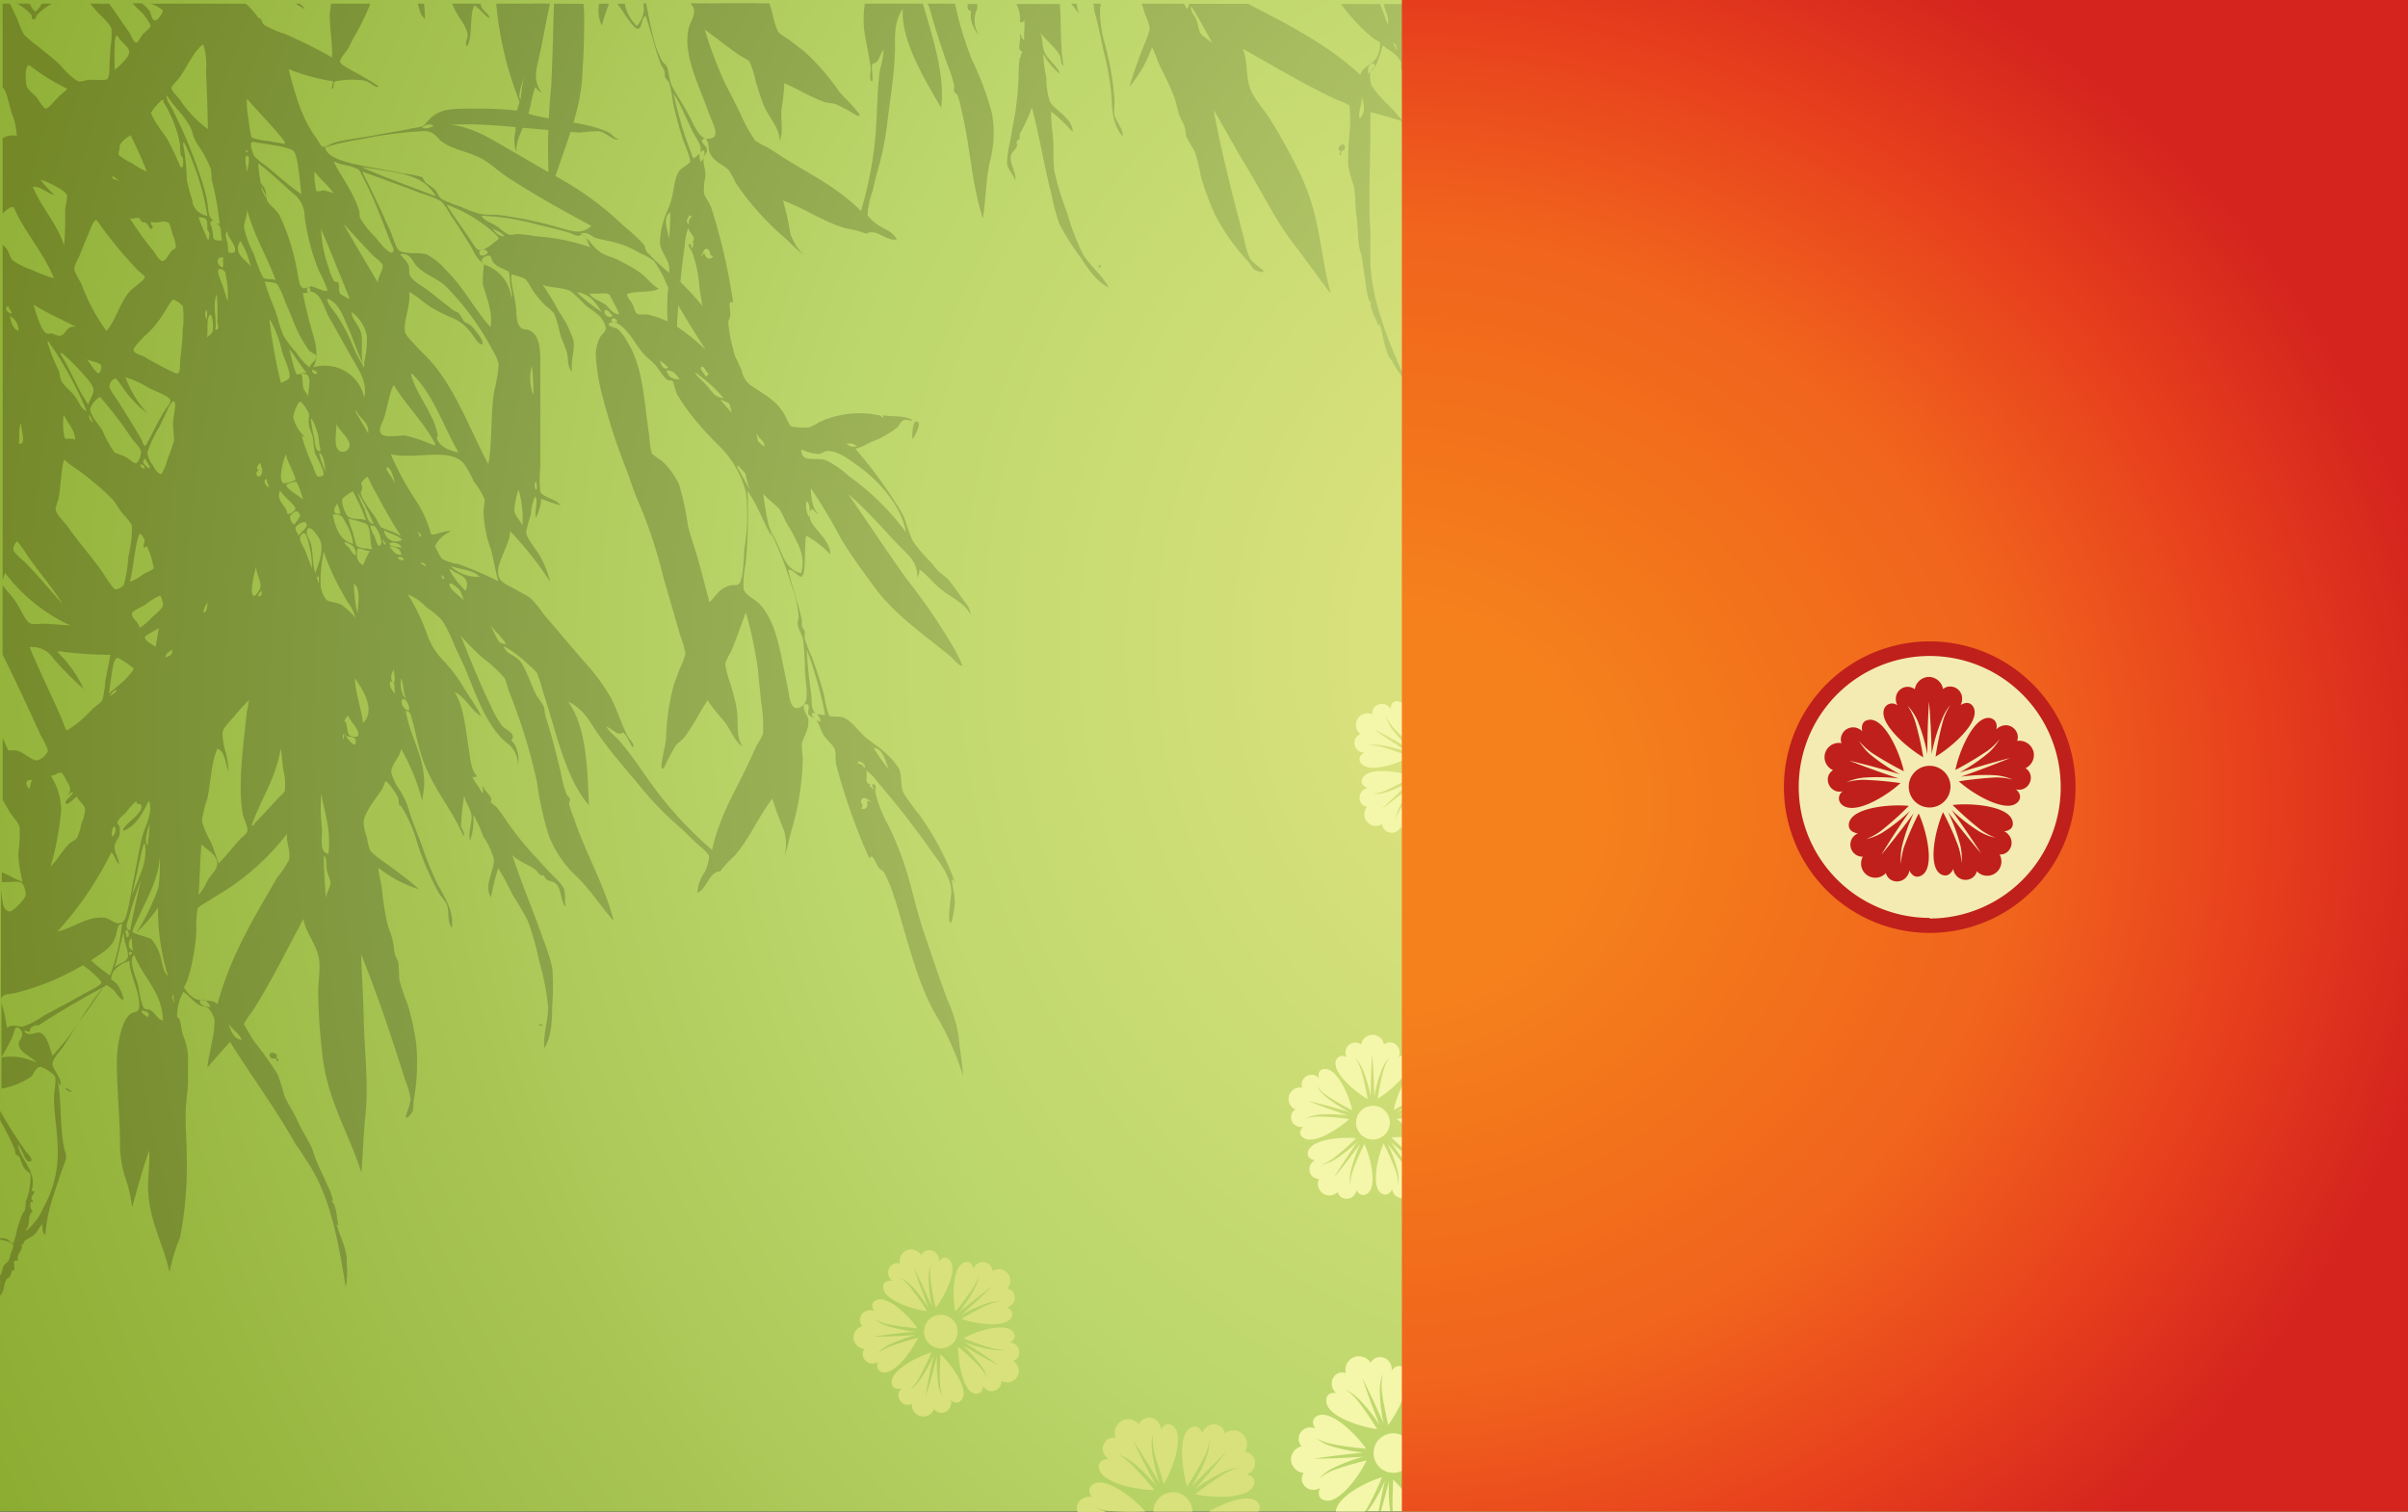 <svg xmlns="http://www.w3.org/2000/svg" xmlns:xlink="http://www.w3.org/1999/xlink" id="katman_1" data-name="katman 1" viewBox="0 0 243.78 153.07"><rect x="0" y="0" width="243.78" height="153.07" fill="#333333" stroke="none"/><defs><style>.cls-1{fill:url(#radial-gradient);}.cls-2{fill:url(#radial-gradient-2);}.cls-3{fill:url(#radial-gradient-3);}.cls-4{fill:#f4f6aa;}.cls-5{fill:#d9e17c;}.cls-6{fill:url(#radial-gradient-4);}.cls-7{fill:#f4ebb3;}.cls-8{fill:#bf201b;}</style><radialGradient id="radial-gradient" cx="179.23" cy="65.64" r="237.81" gradientTransform="scale(0.91 1)" gradientUnits="userSpaceOnUse"><stop offset="0.11" stop-color="#d9e17c"></stop><stop offset="0.37" stop-color="#bcd76c"></stop><stop offset="0.89" stop-color="#86a72b"></stop><stop offset="1" stop-color="#72992a"></stop></radialGradient><radialGradient id="radial-gradient-2" cx="209.62" cy="74.37" r="215.18" gradientUnits="userSpaceOnUse"><stop offset="0.11" stop-color="#d9e17c"></stop><stop offset="0.33" stop-color="#b9cc6d"></stop><stop offset="0.79" stop-color="#849c44"></stop><stop offset="1" stop-color="#748828"></stop></radialGradient><radialGradient id="radial-gradient-3" cx="209.61" cy="74.37" r="215.17" xlink:href="#radial-gradient-2"></radialGradient><radialGradient id="radial-gradient-4" cx="139.44" cy="81.63" r="123.13" gradientTransform="translate(-17.48) scale(1.12 1)" gradientUnits="userSpaceOnUse"><stop offset="0" stop-color="#f5811c"></stop><stop offset="0.16" stop-color="#f5811c"></stop><stop offset="0.33" stop-color="#f2711b"></stop><stop offset="0.48" stop-color="#f1641d"></stop><stop offset="0.64" stop-color="#e8421d"></stop><stop offset="0.8" stop-color="#d5241e"></stop><stop offset="0.84" stop-color="#d5241e"></stop></radialGradient></defs><rect class="cls-1" width="243.83" height="153.05"></rect><path class="cls-2" d="M54.56,103.69c.08.2.21.19.36.14S54.72,103.7,54.56,103.69ZM42.92.37h-.64c.22.54.19,1.11.74,1.53C43,1.39,43,.88,42.92.37Zm33.77,0h-4a17.52,17.52,0,0,0,6.33,4.08A22.57,22.57,0,0,1,76.69.37ZM47.34,3.61c0,.36-.33.79-.06,1.08.62-1,.2-2.95.73-4.13.62.34,1,1,1.56,1.3-.06-.44-.57-.68-.79-1.07a1.6,1.6,0,0,1-.12-.42H45.77c.13.27.25.55.38.81C46.54,1.91,47.34,2.84,47.34,3.61ZM92.39,44.48c.11-.14,1.13-1.9.34-1.8C92.37,42.72,92.32,44.06,92.39,44.48ZM30.34.37h-.41c.31.19.61.39.92.56A1.73,1.73,0,0,0,30.34.37Zm-23,110.2a7,7,0,0,0-.7-.45C6.58,110.31,7,110.57,7.36,110.57ZM91,55.23c.9.93,1.94,1.66,1.86,3.25a1.62,1.62,0,0,0,.23-.82c.74.53,1.26,1.22,2,1.86,1.09.95,2.65,1.56,3.17,2.74,0-.78-.62-1.32-1-1.88A21.26,21.26,0,0,0,96,58.67c-.29-.3-.69-.54-1-.84s-.55-.7-.85-1a14.08,14.08,0,0,1-1.7-2c-.55-1-.67-2.1-1.21-3a45.1,45.1,0,0,0-4.65-6.39,5.45,5.45,0,0,0,1.49-.64c.35-.15.69-.25,1-.42a10.62,10.62,0,0,0,1.76-1.1c.31-.32.33-.66.71-.75s.62.16.84,0c-.93-.51-2.14-.31-3-.49,0,.15.1.2-.08.24-.1-.24-.41-.24-.59-.28a9.64,9.64,0,0,0-5.8.75,5.59,5.59,0,0,1-1.06.54,9.05,9.05,0,0,1-1.74-.1c-.21-.1-.56-1-.72-1.25-.76-1.34-1.91-1.91-3.1-2.73a2.33,2.33,0,0,1-1.18-1.58c-.14-.35-.29-.72-.43-1a27.87,27.87,0,0,0-6.1-8.35,24,24,0,0,1-3.11-2.78c-.15-.23-.16-.54-.32-.75a15.86,15.86,0,0,0-1.95-1.81A31.58,31.58,0,0,0,56.54,18c-1.52-.83-3.22-1.86-4.92-2.83s-3.71-2.32-6-2.53c3.47-.23,7.51.4,11,.59a20.9,20.9,0,0,0,2.17.19,12.35,12.35,0,0,1,1.88-.13c.78.15,1.31.94,2,.85-.52-.16-.65-.53-1.05-.73-1.85-.91-4.81-1.13-7.11-1.63a4.78,4.78,0,0,1-1.07-.31,4.36,4.36,0,0,1-.87-1.69A6.68,6.68,0,0,1,53.5,7,29.6,29.6,0,0,0,55.24.37h-5A35.39,35.39,0,0,0,53,11.27,37,37,0,0,0,47.88,11c-2,0-3.08,0-4.11.8-.35.27-.69.79-1,1a8.64,8.64,0,0,1-1,.18c-1.16.26-2.44.45-3.43.64-1.77.35-3.24.47-4.53.83-.22.06-.84.49-1.11.42s-.48-.63-.68-.9C30.57,12.07,29.85,9.47,29.22,7a20.09,20.09,0,0,0,4.53,1.23c-.07.29-.21.64-.1.79.24-.17,0-.61.28-.78a8.41,8.41,0,0,1,3-.07c.62.16,1,.78,1.42.58a21.72,21.72,0,0,0-2-1.21c-.27-.17-1.86-.94-1.92-1.27s.76-1.17.94-1.57A9.58,9.58,0,0,1,36,3.48,25.77,25.77,0,0,0,37.5.37h-4c0,.3-.08.59-.1.9-.07,1.53.29,3.06.22,4.55a49.19,49.19,0,0,0-4.82-2.4,9.8,9.8,0,0,1-2.07-.91c-.2-.16-.23-.5-.38-.69,0,0-.11.07-.13.06a6.41,6.41,0,0,0-.45-.58C25.5,1,25.3.74,25,.47l-.13-.1h-9.7a3.1,3.1,0,0,1,1.32.69c0,.22-.54,1.11-.85,1s-.36-.75-.49-.94a4,4,0,0,0-.8-.79h-.91l.17.21c.3.34.71.65.91.91s.75,1,.72,1.19-.6.62-.84.91-.39.81-.65.75-.51-.78-.61-.93c-.7-1-1.38-2-2.08-3h-.7c0,.07.08.14.1.2l-.15-.2H9.13L9.66,1c.48.58,1.52,1.36,1.63,2a8.25,8.25,0,0,1-.1,1.75c0,.3-.06.9-.1,1.63,0,.35,0,1.42-.22,1.62s-1.44,0-2.12.12a5.51,5.51,0,0,1-.68.14C7.51,8.2,6.33,6.87,6,6.49,5.23,5.77,4.6,5.33,3.81,4.67A11.55,11.55,0,0,1,2.37,3.43a13.14,13.14,0,0,1-.64-1.55C1.48,1.35,1.24.85,1,.39a3.49,3.49,0,0,1,.78,0A5.38,5.38,0,0,1,3.15,1.48c.11.16,0,.35.16.44.28.18.33-.24.44-.41A6.2,6.2,0,0,1,5.26.37h-1c-.27.4-.54.78-.69.77S3.2.78,3,.37H2.85l.06.07L2.77.37H.27V8.8c.08.13.19.28.25.4.28.66.42,1.46.65,2.21a6.78,6.78,0,0,1,.53,2.34A2,2,0,0,0,.27,14v7.62c.43-.43,1-.89,1.18-.52,1,2.34,3.08,4.65,4,7.07C4.8,28,4,27.68,3.25,27.34a7.58,7.58,0,0,1-2-1C1,26,.91,25.52.66,25.18a3,3,0,0,0-.39-.41v34a3.63,3.63,0,0,1,.26-.74,17.49,17.49,0,0,0,6.59,5.3c-1.08-.06-2-.17-3-.18a3,3,0,0,1-1,0c-.51-.19-1.07-1.5-1.38-2a11.33,11.33,0,0,0-.74-1,10.21,10.21,0,0,1-.74-.89v7c1.41,2.85,2.56,5.35,3.89,8.25A7,7,0,0,1,4.86,76a1.74,1.74,0,0,1-1.09,1c-.58,0-1.36-.83-2.06-1-.27-.06-.69,0-.78,0-.24-.12-.39-.77-.55-1.06l-.11-.2V81L1,82.24c.37.58,1,1.17,1,1.69a17.29,17.29,0,0,1-.15,2.53,13.91,13.91,0,0,0,.44,2.82,5.77,5.77,0,0,1-1.24-.56c-.2-.11-.57-.26-.87-.41v1c.76.07,1.59-.17,2,.08.27.14.48,1,.41,1.35a5.23,5.23,0,0,1-1.49,1.54c-.88.08-.86-1.21-1-2.19v11c.17-.45.8-.41,1.38-.53a25.28,25.28,0,0,0,6.76-2.75s.14-.08.19-.06c.45.29,1.85,1.49,1.83,1.75s-1.35.9-1.83,1.16c-1.56.9-2.54,1.39-4,2.18a8.67,8.67,0,0,1-2.07,1.09c-.55.06-1.19-.29-1.64.15-.1-.46-.17-.92-.28-1.47-.07-.35-.23-.78-.29-1.13V107a14.16,14.16,0,0,0,1.19-2.22s.21-.71.23-.71c.37-.19.68.36.68.65,0,.44-.36.69-.36.94,0,.94,1.39,1.34,1.77,1.93a5.66,5.66,0,0,0-3.51-.52v3.16h0a8,8,0,0,0,3-1.21c.29-.28.44-1,1-1a4,4,0,0,1,1.4.93c.2.4-.09,1.48-.08,2.24,0,1.6.34,3.29.37,5.1a11.32,11.32,0,0,1-1.45,6,6.33,6.33,0,0,1-1.71,2.32c-.13-.18.09-.22.14-.35.13-.36.08-.85.2-1.2s.27-.31.27-.53c0,.24-.35-.44-.15-.5-.09,0-.21.25-.18,0,.27.08.06-.18.14-.29s.2.08.24-.12c0,0-.17-.21-.16-.25,0-.41.66-.83,0-.78.67-1.94-1.16-3.18-1.36-4.68.32.24.72,1.71,1.11,1.7.67,0-.17-.86-.3-1-1-1.43-1.81-2.68-2.62-4.14v.93l.07.16a29.39,29.39,0,0,1,1.41,2.8c.05.15.06.44.09.5s.31.18.4.32.24.79.49,1.12.56.41.62.64a6.77,6.77,0,0,1-.45,2.64c-.08.24,0,.51-.12.9,0,.16-.2.27-.27.47-.21.57-.37,1-.52,1.54a7.79,7.79,0,0,1-.38,1.37c-.16.07-.55-.36-.64-.4a2.61,2.61,0,0,0-.7-.1v.17a2.74,2.74,0,0,1,1.21.38c.31.22-.09.75-.19,1.26-.12.69-.41.64-.66,1-.13.21-.14.7-.3.89,0,0,0,0-.06,0v2.14a3,3,0,0,0,.25-.41c.18-.37.12-.88.45-1.31.05-.06.2-.09.25-.17.24-.38.19-.74.4-.69s0-.79.06-.91.31,0,.37-.1,0-.35,0-.42c.16-.45.65-.85.31-1.19.32.15.25-.23.39-.35.32-.27.77-.39,1.07-.72s.42-.66.73-1c0,.47,0,.94.29,1.1a17.46,17.46,0,0,1,1-4.48c.25-.79.59-1.8.89-2.61s.28-.73.08-1.5c-.54-2.11-.3-5.37-.73-7.07.09.15.2.58.33.5.09-.74-.85-1.63-.83-2.17s.82-1.34,1.13-1.8c1.24-1.88,2.38-3.87,3.59-5.42a5.94,5.94,0,0,1,.71-.75,3.93,3.93,0,0,1,.76.53c.11.1.83,1.18,1,.91a4.56,4.56,0,0,0-.63-1.49c-.13-.18-.62-.48-.64-.58a2.72,2.72,0,0,1,.23-.72A3,3,0,0,1,13.1,97.3c0,1.29,1,3,1,4.41,0,.89-.39.65-.84.92-1,.64-1.42,3.31-1.43,4.88,0,2.48.26,5.23.32,7.84a12,12,0,0,0,.45,3.65,13.14,13.14,0,0,1,.77,3.25c.56-1.94,1.08-3.94,1.73-5.76.08,1.5-.15,2.64-.11,3.92.12,3.33,1.61,5.63,2.17,8.43a17.76,17.76,0,0,1,1.06-3.52,37.62,37.62,0,0,0,.68-8.37c0-1.58-.17-3.32-.08-4.85.05-.9.2-1.74.21-2.58s0-1.81,0-2.67a6.24,6.24,0,0,0-.49-2c-.17-.55-.2-1.12-.33-1.54-.05-.16-.25-.27-.28-.43a5.25,5.25,0,0,1,.63-2.45c.64.42,1,1,1.68,1.37.25.13.65.09.88.3a2.81,2.81,0,0,1,.6,1.18,10,10,0,0,1-.32,2.46c-.13.86-.37,1.67-.39,2.34q1.11-1.32,2.28-2.58c2.15,3.44,4.59,6.72,6.54,10.19a6,6,0,0,0,.44.63c.28.38.49.78.73,1.13,2.35,3.45,3.21,7.89,4,12.89a8.21,8.21,0,0,0,.09-2.48c0-.18.05-.37,0-.54-.14-1.32-.84-2.5-1-3.39,0,0,.19.2.18.08-.23-.72-.15-1.94-.76-2.47.25.14.17,0,.18-.05a5.75,5.75,0,0,0-.52-1.43c-.44-1-.84-1.8-1.18-2.61-.19-.46-.3-1-.52-1.42-.39-.81-.95-1.63-1.36-2.56s-1.06-1.83-1.36-2.63a16,16,0,0,0-.66-2.1,38,38,0,0,0-2.35-3.28c-.14-.21-1-1.65-1.05-1.76a7.14,7.14,0,0,1,.8-1.22c1.94-3,3.55-6.33,5.22-9.43.3,1.63,1.51,2.68,1.62,4.38.07,1.08-.11,2-.12,3a56.64,56.64,0,0,0,.38,5.9c.48,5.09,2.63,8.1,4,12.41.15-1.92.22-4.07.4-5.74.33-3.24-.08-6.48-.16-9.69-.05-2.27-.2-4.49-.27-6.68,1.6,3.91,3.12,8.48,4.46,12.74a8.59,8.59,0,0,1,.55,1.91c0,.54-.58,1.77-.48,1.84.27.19.69-.59.71-.68a6.8,6.8,0,0,0,.06-.9,21.54,21.54,0,0,0,.28-5.86,27.27,27.27,0,0,0-.91-4.11,15.89,15.89,0,0,1-.82-2.47,14.77,14.77,0,0,0-.08-1.64c-.09-.33-.29-.59-.37-.93s-.1-.76-.17-1.16c-.13-.71-.47-1.34-.61-2A32.16,32.16,0,0,1,38.66,90c-.08-.72-.3-1.4-.36-2.14a12.57,12.57,0,0,0,4.11,2.18c-1-.94-2.48-2-3.7-2.89a6.75,6.75,0,0,1-1.22-1,5.74,5.74,0,0,1-.34-1.36,5.67,5.67,0,0,1-.34-1.41c0-1.16,1.46-2.77,1.9-3.52.06-.09.26-.74.35-.76s.59.62.68.76a6.24,6.24,0,0,1,.55.89c.12.27.06.59.14.79,0,0,.15,0,.18.07a3.6,3.6,0,0,0,.33.56A15.59,15.59,0,0,1,42,84.54a28.53,28.53,0,0,0,2.49,6,10.7,10.7,0,0,1,.73,1c.31.76,0,1.81.52,2.39.25-1.74-.8-3.19-1.49-4.51a32.11,32.11,0,0,1-1.53-3.78c-.44-1.2-1-2.49-1.41-3.89A7.36,7.36,0,0,0,40.47,80a5.32,5.32,0,0,1-.86-1.81c0-.82.92-1.59,1-2.36a21.64,21.64,0,0,1,2.16,5.33c0-.65.16-.91.18-1.86,0-2.8-1.48-4.8-1.87-7.32.5,0,.53.53.62.82.33,1.19.56,2.33.88,3.44.95,3.27,3.14,5.58,4.35,8.44.17-.4-.19-.65-.25-1.05A21.29,21.29,0,0,1,47,80.54c.07.67.64,1.29.73,2s-.35,1.64-.15,2.59a6,6,0,0,0,.33-2.64,12.59,12.59,0,0,1,1,2.18A7.79,7.79,0,0,1,50,87c.06,1.16-1.07,2.67-.29,3.85a22.26,22.26,0,0,1,.72-2.92c.57.82,1,1.75,1.48,2.7a29,29,0,0,1,1.53,2.62,27.89,27.89,0,0,1,1.16,4.12,26.4,26.4,0,0,1,.88,4.42c.07,1.47-.5,2.78-.38,4.34.73-1.1.79-2.79.81-4.38a24.59,24.59,0,0,0,0-3.75,20.6,20.6,0,0,0-.92-2.9c-1-2.88-2.25-5.78-3.13-8.54.6.67,1.63.95,2.39,1.54.14.11.24.33.4.45s.33.06.42.14.13.27.28.38.7.19.94.41c.57.53.45,1.86,1,2.36-.16-.38,0-1.29-.19-1.82s-1-1.22-1.53-1.78-1.09-1.21-1.6-1.74A30.92,30.92,0,0,1,51,82.71c-.24-.34-1.09-1.61-1-1,.19-.16-.42-.59-.34-.4,0-.1.11-.31.08-.41-.11-.47-.72-.81-.88-1.39-.07.38.18.6-.05.79-.29-.62-.76-1.08-1-1.7.21.14.28.1.49,0-.65-.7-.67-1.73-.86-2.9-.33-2.08-.49-4.16-1.42-5.65,1.13.58,1.72,1.93,2.7,2.46-.6-1.18-1.25-2-1.88-3.08a16.14,16.14,0,0,0-2-2.59,7,7,0,0,1-1.61-2.65,21.24,21.24,0,0,0-1.93-4,4.81,4.81,0,0,1,1.8,1.25,9.89,9.89,0,0,1,1.67,1.38A14.92,14.92,0,0,1,46,65.34c.36.79.79,1.61,1.13,2.43,1.08,2.6,2.08,5.65,4.1,7.39a2.67,2.67,0,0,1,1.2,2.31,3.12,3.12,0,0,0-.36-2.15c-.07-.12-.27-.26-.28-.32s.14-.32.14-.35c0-.53-.68-.73-1.09-1.15a10,10,0,0,1-1.2-2.13c-1.1-2.24-2.16-4.94-3-7a24.83,24.83,0,0,0,2.17,2.19,14.3,14.3,0,0,1,2.3,2.13,12.58,12.58,0,0,1,.41,1.3,56.68,56.68,0,0,1,2.84,9.18,31.19,31.19,0,0,0,1.25,5.58,11.42,11.42,0,0,0,2.9,4.12c1.28,1.29,2.34,2.92,3.62,4.39-.88-3.59-2.89-6.91-4-10.36a9,9,0,0,1-.52-1.54c0-.2.15-.31.09-.47s-.27-.32-.34-.45a12.31,12.31,0,0,1-.59-2.22c-.45-1.92-.95-3.83-1.49-5.53-.13-.41-.13-.79-.23-1.16a9.24,9.24,0,0,0-.67-1c-.56-1-1-2.54-1.61-3.42s-1.52-.79-1.78-1.68A10.77,10.77,0,0,1,53.5,67.3a5.74,5.74,0,0,1,.86.84,11,11,0,0,1,.56,1.73c1.39,4.15,2.25,8.82,4.7,11.66-.14-4-.31-8-2.1-10.48,1.46.68,2,1.72,2.85,3,1.41,2.08,3,3.84,4.56,5.72a29.79,29.79,0,0,0,3.37,3.53c.54.47,1.13,1,1.77,1.67.47.46,1.65,1.36,1.72,1.75a4.27,4.27,0,0,1-.46,1.6,4,4,0,0,0-.73,2.08c1-.4,1.15-2.14,2.31-2.17a10.78,10.78,0,0,1,1.49-1.61c1.47-1.69,2.4-3.95,3.79-5.76A30.3,30.3,0,0,0,79.34,84a4.86,4.86,0,0,1,.08,2.67c.31-.78.44-1.65.7-2.56a27.4,27.4,0,0,0,1.15-7.32,10.59,10.59,0,0,1-.09-1.46c.13-.8.91-1.58.58-2.75,0,0-.82-1.33-.1-1.28.42,0,.08.77.18,1s.61.36.75.53c-.14-.19-.44-.25-.38-.63.21,0,.31,0,.36,0-.47-.34-.37-1.09-.43-1.84a43.91,43.91,0,0,1-.46-4.57,41.79,41.79,0,0,1,1.85,6.59,1.56,1.56,0,0,1-.78-.11c.09.28.34.43.31.8a1.82,1.82,0,0,1-.41-.15c.36.47.4,1.06.81,1.63s.94.9,1.07,1.4,0,1.08.15,1.58A62.23,62.23,0,0,0,88,86.9c.34-.55.58.39.92.89.16.26.47.38.57.52a13.09,13.09,0,0,1,1,2.43c.33.88.56,1.82.81,2.65,1.11,3.74,2,7.14,3.82,10a29.71,29.71,0,0,1,2.4,5.59c-.12-1.44-.36-2.78-.48-4.14a14.49,14.49,0,0,0-1.12-3.58c-.85-2.31-1.62-4.59-2.43-7S92.24,89.43,91.38,87A35.55,35.55,0,0,0,90,83.68a12.76,12.76,0,0,1-1.37-3.4c-.06-.43.17-.81-.19-.87s.09.45,0,.55c-.12-.21-.63-.44-.27-.56-.77,0-.25-1-.51-1.43a5.65,5.65,0,0,1,1.24,1.29,85.18,85.18,0,0,1,5.57,7.17c.76,1,1.91,2.57,1.83,4,0,.15-.43,3-.06,3,.18,0,.41-1.66.43-2,0-.92-.3-1.78-.29-2.38.24-.07.17.41.29.26A27.65,27.65,0,0,0,93,82.41a20.78,20.78,0,0,1-1.51-2.09c-.35-.7-.16-1.66-.46-2.45a7.15,7.15,0,0,0-1.42-1.66c-.69-.65-1.34-1-2-1.57s-1.44-1.7-2.25-2c-.39-.15-1.15,0-1.44-.2a11.68,11.68,0,0,1-.48-2c-.4-1.55-.76-2.56-1.22-3.88a12.84,12.84,0,0,1-.74-1.86,7.06,7.06,0,0,1,0-.72c0-.19-.22-.38-.27-.56s0-.54-.07-.8c-.35-1.66-1-3.32-1.34-4.92.44-.14,1.07.81,1.34.69.53-.22.24-3.38.49-4.15a10.18,10.18,0,0,1,2.43,1.9c0-1.45-1.65-2.53-2-3.45-.07-.22-.16-.92.07-1.08s.39.37.7.4c-.61-.5-.72-1.75-.75-2.58a55.87,55.87,0,0,1,3.08,5.14c1,1.68,2.22,3.3,3.4,4.93,2.06,2.8,5,4.75,7.7,7,.14.11,1,1.13,1.17.86A18.41,18.41,0,0,0,96.2,65a62.13,62.13,0,0,0-4.46-6.44c-2.06-2.88-4-5.84-5.86-8.52C87.66,51.52,89.34,53.5,91,55.23ZM3,79.87c-.44-.29-.5-1,.23-.89A5.79,5.79,0,0,0,3,79.87Zm87-1.94a20.41,20.41,0,0,1-1.56-2.21C89.44,75.79,89.61,77.1,90,77.93Zm-1.82,3.22c0,.15-.37-.19-.42,0,.19.46-.11.94-.59.7.39-.31-.06-.42,0-.78C87.37,80.49,87.89,81,88.16,81.15Zm-1.27-4.06c.33,0,.86.44.56.69-.06-.46-.58-.4-.81-.59C86.87,77.37,86.9,77.09,86.89,77.09Zm-.11-31.92c-.52.09-.76.09-1.08-.24C86.41,44.87,86.24,44.91,86.78,45.17Zm-9.94-.89c.23.29.64.6.49.94a10.91,10.91,0,0,1-2-2.24A3,3,0,0,1,76.84,44.28Zm-1.19-1.46c-1.35-.4-1.92-1.49-2.76-2.34C74.3,40.82,74.91,41.89,75.65,42.82ZM73.83,59.3c-1,.29-1.38,1.06-2,1.7-.5-1.91-1-3.87-1.55-5.66-.21-.64-.44-1.28-.61-2a31.66,31.66,0,0,0-.9-4.23A7.81,7.81,0,0,0,67,46.66a8.89,8.89,0,0,1-1-.72,6.93,6.93,0,0,1-.26-1.71c-.56-3.7-.61-7.13-2.28-9.7a4.6,4.6,0,0,0-.9-1.2c-.18-.13-1.21-.3-.87-.6s.94.05,1,.12c1.16.83,1.58,2,2.55,3.06.32.36.8.69,1.14,1.09s.77,1.21,1.19,1.47c.15.09.42,0,.54.15s.27,1,.46,1.36a21.32,21.32,0,0,0,2.52,3.36c.44.54.94,1,1.43,1.53a10.24,10.24,0,0,1,3,5,19.93,19.93,0,0,1-.15,5.62c-.08.78-.08,3.19-.58,3.66C74.53,59.32,74.2,59.19,73.83,59.3ZM49.44,47c-1.91-3.54-3.25-7.49-5.86-10.46-.35-.4-.87-.85-1.37-1.41S41,33.93,41,33.56c-.18-1.08.64-2.8.42-4,.85.43,1.51,1.15,2.5,1.72.47.27,1,.51,1.47.75a4.74,4.74,0,0,1,2.43,1.85s.78,1.23,1,.95-.71-1.46-1.16-1.87c-.26-.24-.51-.26-.65-.4s-.4-.69-.55-.83-.41-.2-.59-.33c-.88-.68-1.74-1.38-2.54-2-.62-.49-1.6-.94-1.85-1.56-.12-.31,0-.69-.12-1a2.27,2.27,0,0,0-.45-.63c-.14-.18-.45-.44-.33-.5,1.1,0,1.09.68,1.62,1.24.85.9,2.12,1.23,3,2.11a27.34,27.34,0,0,1,4.6,6.27,6.78,6.78,0,0,1,.69,1.49,14.87,14.87,0,0,1-.46,2.76C49.66,41.93,49.85,44.75,49.44,47Zm-5.66-4.57c-.64-1.47-1.79-3-2.16-4.49,0,0,0-.12.07-.12,2.2,2.13,3.18,5.33,4.73,8-1-.23-2-.61-2.21-1.53,0,0,.12-.11.13-.12A7.27,7.27,0,0,0,43.78,42.39ZM38.66,44c-.48-.42.05-1.16.22-1.68.35-1.08.6-2.84,1-3.33,1.06,1.83,3,3.75,4.07,5.75.36.65-.26.2-.67.08A13.45,13.45,0,0,0,41,44.1C40.61,44.06,39.08,44.33,38.66,44Zm1.27,5c-.07-.58-.72-1.11-.81-1.56,0-.09.05-.12.13-.11C39.56,47.33,40,48.66,39.93,49Zm-4.56,6.5c-.17-.2-.6-.45-.45-.62.59.24,1.19.46,1.08,1.33C35.7,56.14,35.58,55.77,35.37,55.5Zm.82,6.6a14.56,14.56,0,0,1-.37-3C36.53,59.55,36.27,61.15,36.19,62.1Zm-2.5-10c.94-.08,1,.3,1.29.81a5.77,5.77,0,0,1,.78,2.16C34.4,54.72,34,53.52,33.69,52.14Zm.63-6.5c-.58-.3-.24-2-.26-2.74.07.55,1.34,1.49,1.33,2.2A.7.7,0,0,1,34.32,45.64ZM34.12,51a4.19,4.19,0,0,1,.36,1C33.55,52.17,33.82,51.43,34.12,51Zm.51-.4c.07-.25.82-.72,1.08-.84.08,0,.09.15.11.19a18.55,18.55,0,0,1,1.23,2.73c-.56-.23-1.38,0-1.85-.41A3.1,3.1,0,0,1,34.63,50.62Zm2.3,1a12.76,12.76,0,0,1-.74-1.79,27.3,27.3,0,0,1,1.63,3.24C37.25,53,37.12,52.17,36.93,51.66Zm-.92-10c-.07,0,0-.07.06,0,.36.77,1.37,1.26,1.2,2.3C36.9,43.15,36.4,42.46,36,41.68Zm.7-4.68a14.52,14.52,0,0,1-.82-1.5A19,19,0,0,0,34.16,32c-.37-.59-1.18-1.36-1-1.75,1.1.36,1.57,1.74,2,2.73.65,1.4.95,2.68,1.59,3.78-.29-1.08.05-2.18-.23-3.16-.21-.72-.91-1.25-.91-2a4,4,0,0,1,1.54,2.45,10.6,10.6,0,0,1-.27,2.59C36.82,37,37,37.45,36.71,37Zm-3.37-9.64a13.27,13.27,0,0,1-.84-4.1c1,2.3,1.93,4.71,2.91,7.07a1.51,1.51,0,0,1-.48-.21,3.22,3.22,0,0,1-.46-.27c-.26-.32-.06-.86-.24-1.17,0,0-.4-.12-.41-.14A5.22,5.22,0,0,1,33.34,27.36Zm1.54-4.51c.8.86,1.91,2.09,2.85,3.07.25.27.92.69,1,1,.09.59-.49,1.08-.46,1.79C37.16,26.77,35.9,24.67,34.88,22.85Zm-1.07-6.42c.65.37,2,.42,2.55.88a7.66,7.66,0,0,1,.49.93,30.35,30.35,0,0,1,1.34,2.93c.65,1.53,1.14,3,1.64,4.09,0,.06.07.06,0,.19-.14.86-1.66-1.15-1.85-1.38a9.37,9.37,0,0,1-1.52-1.91c-.11-.28,0-.59-.14-.86C35.77,19.47,34.62,18,33.81,16.43ZM49,26.78a11.5,11.5,0,0,0-.12,2c.36,1.38,1.06,2.85.77,4.34-1.67-1.88-2.69-4-4.5-5.78a7.05,7.05,0,0,0-1.91-1.56c-.66-.27-2.25,0-2.82-.41-.33-.22-.67-1.47-.91-2-1-2.18-1.85-4.05-2.85-6,2,.72,4,1.44,6,2.22a10.57,10.57,0,0,1,2,.79,6.71,6.71,0,0,1,.95,1.39c.71,1,1.24,1.89,1.88,2.89.49.75.8,1.75,1.52,2-.67-.33.24-.9.59-.75.17.07.15.37.27.56a2.78,2.78,0,0,0,.46.45c.19.15,1.07.48,1.17.61s.12,1,.17,1.34c.07.55.24.95.1,1.29A4,4,0,0,0,49,26.78ZM36.57,16.9c2.82.49,5.61.58,7,2.22a5.13,5.13,0,0,1,.56.76C41.59,18.88,39,18,36.57,16.9Zm13.91,7.3s-.42.31-.51.39c-.27.25-1,.83-1.55.7-.21-.06-.62-.73-.84-1.08-.71-1.09-2-2.78-2.34-3.48a14.47,14.47,0,0,1,4.22,2.38C49.75,23.37,50.53,23.94,50.48,24.2Zm-.6-1.07c.39.26.93.39,1.16.8C50.54,24,50,23.37,49.88,23.13Zm-1.35,2.41c0-.22.23-.4.61-.21C49.9,25.7,48.42,26.23,48.53,25.54Zm3.13-1.76c-.49-.09-1.06-.69-1.46-.93-.59-.36-1.19-.51-1.45-1a23.9,23.9,0,0,1,5.57.87c1.27.31,2.5.59,3.4.87.29.09.49.28.77.28s.32-.15.49-.1c.44.17.58,1,.77,1.27a20.69,20.69,0,0,0-5.56-1.12,14.54,14.54,0,0,0-1.86-.23A3.22,3.22,0,0,1,51.66,23.78Zm8,5.92c.81.15,1.92-.21,2.11.25s.75,1.29.91,1.87c-.72,0-1-.73-1.51-1.06S60,30.3,59.66,29.7Zm1.28,1.89a15.77,15.77,0,0,1-2.54-2C59.79,29.76,60.32,30.72,60.94,31.59Zm1.58,1c-1.13.21-.44-.93,0,0Zm-1.2-1.22c.12-.05.65.48.69.64C61.46,32.35,60.94,31.52,61.32,31.38Zm5.51,5.1c.22.31.64.43.8.78C67.17,37.56,66.82,36.76,66.83,36.48Zm2,1.94c-.84,0-1.22-.33-1.34-.92C68.25,37.53,68.49,38,68.83,38.42Zm2.69.58c-.51-.56-1.13-1-1.13-1.28a15.48,15.48,0,0,1,2.87,2.6C72.27,40.22,72.09,39.63,71.52,39Zm.37-1.06c-.3-.11-.25.18-.44.21-.07-.25-.82-.94-.36-1C71.29,37.05,71.54,37.85,71.89,37.94ZM63.57,25c.42.18.93.46,1.35.69a6.21,6.21,0,0,1,1.29.74,11.28,11.28,0,0,1,1.26,2.31c1.28,2.44,2.68,4.68,4,6.71a22,22,0,0,0-2.6-2.15,9.39,9.39,0,0,0-3.36-1.47c-.23,0-.75.06-1-.06s-.36-.83-.49-1c-.24-.42-.54-.64-.54-1,.93-.35,2.39-.1,3.24-.53-.82-.42-1.21-1.16-2-1.7a18,18,0,0,0-1.88-1.08c-.66-.37-1.46-.53-2.06-.91a5.9,5.9,0,0,1-1-1,4.61,4.61,0,0,0-1-.91c.77-.2,1,.26,1.54.46C61.41,24.39,62.56,24.53,63.57,25ZM43.89,12.73a1.45,1.45,0,0,1-1.16.23A.87.87,0,0,1,43.89,12.73Zm-7.4,1.38a43,43,0,0,1,6.41-.84c1.15,0,1.28.71,1.93,1.14,1.17.8,2.58.92,4,1.69.88.5,1.66,1.26,2.56,1.85,2.67,1.75,5.72,3.44,8.48,4.92-1,.91-1.84.56-3.28.17a39.33,39.33,0,0,0-6.1-1.27c-.58-.05-1.27,0-1.81-.1a11.81,11.81,0,0,1-2-.73,13.76,13.76,0,0,1-1.95-.78c-.36-.25-.43-.7-.73-1s-.8-.52-1-.79-.16-.37-.28-.44a9.71,9.71,0,0,0-1.8-.35c-1.68-.39-3.81-.65-5.38-1.05-1-.26-2.45-.68-2.63-1.6A21.23,21.23,0,0,1,36.49,14.11Zm-2.74,5.46a6.37,6.37,0,0,0-1-.3c-.12,0-.61.17-.73.08a7.72,7.72,0,0,1-.18-2C32.38,18.16,33.23,18.71,33.75,19.57Zm-1.44,7.91a10.85,10.85,0,0,1,.85,1.93c-.45.23-1.59-.62-1.85-.36,0,0,.25.68.09.49,0,0,.33,0,.42.1.79.43,1,1.59,1.54,2.57.83,1.42,1.51,2.73,2.36,4.19.75,1.3,1.46,2.34,1.16,3.88a4.08,4.08,0,0,0-5.15-3.09c.68-1.46.06-2.89-.34-4.38-.3-1.08-.52-2.13-.73-3.12.13-.05.36,0,.55-.09-.24-.16-.14-.38,0-.55-1,.59-.94-.91-1.17-1.82a21.78,21.78,0,0,0-1.74-5.43c-.37-.62-1.05-1.05-1.24-1.47s-.08-.78-.23-1.16-.37-.46-.45-.7a18.16,18.16,0,0,1-.24-1.95c1.16.89,2.35,2,3.51,3.05a2.89,2.89,0,0,1,1.19,2.32A21.65,21.65,0,0,0,32.31,27.48Zm-.2,20.75a5.29,5.29,0,0,1-.42-1,22.17,22.17,0,0,1-1.15-3.09c.14,0,.12.11.29.07a4,4,0,0,1-1.15-2,3.93,3.93,0,0,1,.64-1.54c.27-.06.89,1,.95,1.21s-.06.72,0,1.15.3.79.4,1.3.09,1.1.22,1.52,1.07,1.94.83,2.29A.76.76,0,0,1,32.11,48.23Zm-5.73-1.36c0,.33.28.7.12,1.09-.29.7-.88-.06-.28-.37C25.8,47.5,26.13,47,26.38,46.87Zm-.25,13.48a1,1,0,0,1,.33-.52C26.55,60.12,26.51,60.42,26.13,60.35Zm.23-.89c0,.11-.42.93-.66.87-.55-.15.19-2.78.24-3C25.87,58,26.46,58.8,26.36,59.46ZM28.42,75.8c.13.69.15,1.36.24,2.08a5.86,5.86,0,0,1,.17,2.19c-.06.21-.58.64-.84.92-.78.86-1.41,1.56-2.13,2.29-.09.09-.19.43-.38.28C26.4,80.9,27.9,78.9,28.42,75.8ZM31.6,37.43c.25.06.46.16.52.39A.36.36,0,0,1,31.6,37.43Zm.71,7.36c0,.36.23.68.07.91-.53-.09-.47-.85-.58-1.42a12.06,12.06,0,0,1-.32-1.77s0-.12.07-.12A5.71,5.71,0,0,1,32.31,44.79Zm-.94-7.56A6.31,6.31,0,0,1,30,35.7,11.07,11.07,0,0,1,28.71,34c-.39-.84-.58-1.86-.92-2.78a23.37,23.37,0,0,1-1-2.72c.23.08,1,0,1.31.32a8.73,8.73,0,0,1,.75,1.68c.27.59.53,1.26.74,1.73a13.22,13.22,0,0,0,1.69,3.25c.22.23.65.35.7.53C32.12,36.55,31.31,36.82,31.37,37.23Zm-2.94,1.52a51.66,51.66,0,0,1-1.14-6.3s0-.07.07-.05a12.07,12.07,0,0,1,1.2,3.21c.15.5.89,2.15.75,2.59C29.23,38.47,28.63,38.71,28.43,38.75Zm1.48,9.84a2.69,2.69,0,0,1-1.17.35c-.69-.16,0-2.67.23-2.95C28.89,46.36,30,48.33,29.91,48.59ZM29.3,35.35c.61.77,1.1,1.65,1.74,2.41-.38-.12-.79.26-1,.12S29.33,35.49,29.3,35.35Zm1.89,4.9c0-.37-.39-.61-.49-1s0-1-.22-1.41C31.83,37.62,31.15,39.5,31.19,40.25ZM27,48.53c0,.3.19.52.25.81a.65.65,0,0,1-.44-.76C26.84,48.58,26.85,48.51,27,48.53Zm1.38,1.17c.15.35,1.55,1.51,1.53,1.8s-.64.59-.76.55-.08-.27-.16-.43C28.63,51,28,50.53,28.33,49.7Zm.64-.62c0-.11.9-.31.93-.31.18,0,.71,1.7.74,1.8C30.47,50.35,28.85,49.43,29,49.08Zm3.34-3.2c.52.32.48,1.44.62,1.92A9.39,9.39,0,0,1,32.31,45.88ZM26.88,20c-.13-.34-.49-.78-.36-1.16C26.54,19.29,27,19.68,26.88,20Zm2.76-4.8c.37.28.53,1.56.6,2.1.14.91.15,1.66.29,2.37-1.17-.77-2.45-1.94-3.59-2.87a7.12,7.12,0,0,1-1.21-1c-.09-.14-.46-1.15-.28-1.35s.44,0,.6,0c.5.06,1.17.16,1.86.29A7.27,7.27,0,0,1,29.64,15.21ZM28.56,14c.13.15.31.4.27.57l-1.68-.29a7.82,7.82,0,0,1-1.67-.34,9.46,9.46,0,0,1-.31-1.83A8.25,8.25,0,0,1,25,10C26.12,11.29,27.52,12.71,28.56,14Zm-3.47,1.43c-.47-.06-.06-.42,0,0Zm-.08.35c.4-.07.07,1.18,0,1.64C25,17.09,24.65,15.86,25,15.78Zm0,5.39c.67,2.67,2,4.72,2.9,7.2-.28-.18-.91,0-1.25-.25a5.72,5.72,0,0,1-.53-1.19c-.21-.5-.33-.92-.47-1.3A9.87,9.87,0,0,1,24.7,23C24.71,22.39,25.1,21.7,25,21.17Zm-.67,3.24A8,8,0,0,1,25.38,27C24.88,26.23,23.55,25.73,24.32,24.41Zm.31,58.25c.09.41.48,1.12.39,1.48s-.53.6-.71.81c-.84.89-1.4,1.7-2.21,2.47-.23-.7-.46-1.4-.77-2.17a8.63,8.63,0,0,1-.91-2.11A12.13,12.13,0,0,1,21,80.82c.39-1.91.38-3.57,1-5,.79.18.81,1.53,1.14,2.31a8.73,8.73,0,0,0-.31-2,6.87,6.87,0,0,1-.3-2c.08-.46.88-1.25,1.25-1.68a20.76,20.76,0,0,1,1.42-1.55A6.85,6.85,0,0,1,25,72C24.65,75.48,24,79.68,24.63,82.66ZM20.58,62A2.57,2.57,0,0,1,21,61C21,61.49,20.88,62.13,20.58,62Zm.35-30.61a1.84,1.84,0,0,1-.05,1C20.85,32.19,20.64,31.56,20.93,31.41Zm0,2.79c.18-.44-.07-1.77.26-2.23s.46,1.22.32,1.65C21.39,33.88,21,34.07,20.89,34.2Zm.16-9.81A24.65,24.65,0,0,1,20.1,22c1.08,0,.84.51.9,1.26,0,.07.15.2.16.26A1.15,1.15,0,0,1,21.05,24.39Zm-1.58-4a14.65,14.65,0,0,1-.6-2.21,21.27,21.27,0,0,0-.39-3.65c0-.05.06-.07.13-.06A25.91,25.91,0,0,1,21,21.85,1.79,1.79,0,0,1,19.47,20.42ZM20.4,85.5c.64.63,1.74,1.1,1.57,2.15-.08.46-.65,1-.94,1.46a6.63,6.63,0,0,1-.93,1.52C20.25,88.91,20.24,87,20.4,85.5Zm1.39-52.1c.2-1-.32-2.45.15-3.63A17.83,17.83,0,0,1,22,32.5C22,32.86,22.35,33.36,21.79,33.4Zm1.25-10c-.2.46,1.14,1.62.66,2.16,0,0-.44.1-.54,0s-.06-.55-.13-.91C22.91,24.08,22.73,23.71,23,23.42Zm0,7.09c-.19-.54-.29-.93-.51-1.61-.05-.15-.64-1.43-.39-1.6s.62.19.65.29A9.56,9.56,0,0,1,23.05,30.51Zm-.52-3.42c-.52-.14-.78-1.11.11-1C22.5,26.48,22.68,26.79,22.53,27.09ZM18.15,7.88c.8-1.1,1.39-2.57,2.32-3.32.1-.08.13,0,.17.13a7,7,0,0,1,.22,2.44c.09,2.15.15,4,.19,5.94a11.54,11.54,0,0,1-2.85-3c-.24-.29-.84-.89-.84-1.14S17.94,8.16,18.15,7.88Zm1.41,5.83a3.8,3.8,0,0,0,.54,1.06,11.77,11.77,0,0,1,1.26,2.37,8.94,8.94,0,0,1,.06,1,31.12,31.12,0,0,1,.82,4.53c-.17,0-.35-.15-.25,0,.54.23.3,1.15.51,1.67-1.13.09-.84-.24-1-1-.08-.5-.46-1,.12-1C21,22,21.11,21,20.93,20.15c-.11-.56-.29-1.14-.44-1.66A49,49,0,0,0,17.42,11c-.2-.42-.64-.84-.52-1.36C17.72,11.08,19.15,12,19.56,13.71Zm-3.18-3.58c.2-.15.17.19.17.2a12.42,12.42,0,0,1,1.68,4.33,5.2,5.2,0,0,0,.07,1c0,.15.2.25.21.38a1.66,1.66,0,0,1-.12,1.08c.12-.26-.13-.21-.11-.19a30.38,30.38,0,0,0-1.35-2.86c-.21-.36-.56-.73-.89-1.27a6.81,6.81,0,0,1-.76-1.38A6.43,6.43,0,0,1,16.38,10.13Zm-1,13c.26-.12-.26-.49-.08-.68.61.25,1.25-.23,1.75.11.21.15.34.93.42,1.18a4.08,4.08,0,0,1,.34,1.29c0,.09-.34.27-.45.4-.31.35-.59,1-.9,1s-.7-.7-.91-1a31.31,31.31,0,0,1-2.41-3.34c.39.16.58-.14.91,0,.17.07.16.27.34.38s.26,0,.36.09C15.11,22.77,15.09,23.28,15.37,23.15ZM13.26,13.7s.06.19.05.19c.52,1,1.12,2.37,1.55,3.48a8.06,8.06,0,0,1-1.46-.82,7,7,0,0,1-1.4-.86,1.34,1.34,0,0,1,.09-.54c.08-.39-.07-.2.09-.55A2.87,2.87,0,0,1,13.26,13.7ZM11.61,4.82c0-.45,0-1.13.26-1.25.39.9,1.7,1.27,1,2.23A5.88,5.88,0,0,1,11.6,7.06C11.61,6.35,11.56,5.54,11.61,4.82Zm-.16,13c.13.18.6.38.51.58C12,18.11,11.14,18.22,11.45,17.83Zm-3.38,8c.35-.87.71-1.73,1-2.43.17-.36.51-1.42.79-1a43.75,43.75,0,0,0,4.12,5c.12.12.68.55.69.64,0,.33-1.18,1.08-1.54,1.48-1,1.15-1.41,2.92-2.35,4a19.25,19.25,0,0,1-2.51-4.69c-.23-.51-.76-1.23-.75-1.69A5.76,5.76,0,0,1,8.07,25.87ZM15.4,62.5a6.44,6.44,0,0,1-1.27,1.08c0-.56-.9-1-.76-1.5.06-.25,1.05-.66,1.39-.89a5.93,5.93,0,0,1,1.44-.88c.13,0,.33.87.3,1C16.43,61.65,15.69,62.22,15.4,62.5Zm.67,1.07c-.06.7-.23,1.25-.3,1.92-.37-.24-1.15-.6-1.09-1C14.71,64.31,15.9,63.76,16.07,63.57Zm-5,6.91c.22-.22.36-.54.7-.62C11.9,70.1,11.07,70.48,11.12,70.48Zm.25,14.19c0-.42,0-.94.3-1C11.79,84,11.67,84.58,11.37,84.67ZM11,70.24c.13-.56.17-1.16.3-1.92.09-.57.2-1.68.64-1.72a11.7,11.7,0,0,1,1.58,1.06c.05.24-.73,1-.92,1.21C12.07,69.37,11.49,69.81,11,70.24Zm3.37-12a3.85,3.85,0,0,1-1.24.66c.33-.91.56-4.12,1-4.79.15-.22.5.53.51.58,0,.31-.14.38-.11.78.12,0,.22-.2.37-.1a7.93,7.93,0,0,1,.66,2.16C15.5,57.72,14.64,58.05,14.38,58.2ZM7.53,40.06c-.4-.53-1.11-1-1.36-1.59-.13-.31-.1-.71-.24-1a15.55,15.55,0,0,1-1.11-2.8c-.09,0,0-.09.07-.11a36.21,36.21,0,0,1,3.88,7.07C8.14,41.37,8,40.63,7.53,40.06Zm.09,4.49c-.34-.27-.79,0-1.07-.19A6.51,6.51,0,0,1,6.45,42C6.84,42.85,7.55,43.42,7.62,44.55ZM6.14,35.86c0-.07,0-.15.13-.11A19.71,19.71,0,0,1,8,37.42c.35.4,1.42,1.45,1.46,2s-.39,1-.52,1.54C7.84,39.39,7.16,37.48,6.14,35.86Zm2.58.45c.23.25,1.39.35,1.53.7.05.13-.09.73-.22.77C9.71,37.9,8.86,36.35,8.72,36.31Zm.42,5.12c0-.38.79-1.27,1-1.21.08,0,.08.08.12.12a39.71,39.71,0,0,1,3,3.94c.34.47.91,1,1,1.38s-.26,1.2-.5,1.24-.68-.46-1.11-.67-.93-.31-1.06-.42a11.33,11.33,0,0,1-1.2-2.19C10,43,9.11,42,9.14,41.43Zm.23,1.41C9.23,42.58,9,42.44,9,42A1.37,1.37,0,0,1,9.37,42.84Zm5.29,4.6a.45.45,0,0,1-.46-.39C14.52,47,14.61,47.22,14.66,47.44Zm.06-1c.12.32.5.73.42,1C14.87,47.3,14.14,46.8,14.72,46.42Zm0-1.28c-.21,0-.29-.48-.45-.75-.78-1.36-1.57-2.58-2.31-3.77-.25-.4-.89-1.19-.88-1.56s.42-.79.65-.75a7.49,7.49,0,0,1,.73.95,10.72,10.72,0,0,0,2.45,2.56,11.14,11.14,0,0,1-2.21-3.64,10.21,10.21,0,0,1,2.42,1.11c.4.21,2,.81,2.11,1.16s-.38.78-.61,1.18c-.6,1-1,1.8-1.56,2.93C15.05,44.49,14.8,45.13,14.68,45.14ZM3.08,6.68A21.53,21.53,0,0,0,6.83,9c-.36.33-.66.55-1.09,1-.22.21-.85,1-1.09,1s-.75-.89-.9-1.08c-.36-.43-.8-.7-1-1.08S2.46,6.22,3.08,6.68Zm.25,12.24c.86-.07,1.37.65,2.19.8A8.69,8.69,0,0,1,4.1,18.18c.7.23,2.56,1.08,2.69,1.62a7.52,7.52,0,0,1-.2,1.38,32.49,32.49,0,0,1-.1,3.68C5.77,22.59,4.2,21.07,3.33,18.92ZM7.7,33.1C6.62,32.89,6.72,34,6,34c-.2,0-.56-.21-.83-.23-.12,0-.36.06-.43,0-.65-.27-1.2-2.5-1.34-2.92C4.77,31.7,6.28,32.37,7.7,33.1ZM2.16,42.83c-.11.63.62,2.23-.25,2.11C2,44.27,1.85,43.28,2.16,42.83ZM.87,31c0,.32.3.41.31.75C.74,31.69.35,31.14.87,31Zm.12,1a1.59,1.59,0,0,1,.88,1.51C1.24,33.27,1.06,32.39,1,31.92ZM2.6,57c-.29-.29-1.22-1-1.26-1.4,0-.16.2-.73.41-.77a8.28,8.28,0,0,1,1,1.4c1.2,1.69,2.8,3.59,3.58,4.93C5.21,59.9,3.88,58.3,2.6,57Zm3-5.39a7.88,7.88,0,0,1,.3-1c.26-1.18.3-3.39.6-4.08.73.7,1.67,1.16,2.61,2a22.71,22.71,0,0,1,2.25,2c.4.46.59.89,1,1.39s.95,1,1,1.39a11.82,11.82,0,0,1-.36,3,14.25,14.25,0,0,1-.47,2.93,1.51,1.51,0,0,1-.82.44c-.34-.06-1.21-1.6-1.51-2-1.12-1.53-2-2.52-3.1-4C6.7,53,5.68,52.14,5.64,51.57ZM3,65.52a2.57,2.57,0,0,1,2.41,1.17,34.73,34.73,0,0,0,3.08,3.1A12.3,12.3,0,0,0,6.1,66.31c-.09-.1-.28-.26-.22-.38a42.38,42.38,0,0,0,5.3.38c-.17.9-.33,1.63-.52,2.63a10.1,10.1,0,0,1-.29,1.92c-.13.28-.69.64-1,.91a12.93,12.93,0,0,1-1,1,9.62,9.62,0,0,1-1.58,1.17c-.15,0-.36-.71-.48-1C5.22,70.36,4,68,3,65.52Zm2.13,13c.39.11.73-.43,1.17-.23a4.68,4.68,0,0,1,.43.75c.48.73.48,1,.1,1.52.2-.12.31-.33.57-.39-.06.41-.92.85-.74,1.17s1-.71,1.13-.66c.22.52.78.75.83,1.32a4.79,4.79,0,0,1-.39,1.43,5.46,5.46,0,0,1-.45,1.43c-.16.22-.52.34-.75.55-.72.68-1.28,1.75-1.9,2.32a31,31,0,0,0,1.06-5.63A6.43,6.43,0,0,0,5.13,78.54Zm.7,15.78a34.49,34.49,0,0,0,5.44-8c.38.3.42.88.78,1.2,0-.57-.51-1.19-.45-1.78s.46-.83.51-1.24a3.59,3.59,0,0,0,0-.73c0-.15-.24-.31-.22-.44,0-.36.69-.84.91-1.09a5.4,5.4,0,0,1,1-1.1c0,.48.43.13.51.46.22.82-2,2-1.84,2.55,1.34-.48,1.94-1.8,2.6-3.06.49,1.21-.43,2.6-.71,3.78s-.58,3-.85,4.25c-.19.85-.56,3.72-1,4.17-.65.61-1.32-.28-1.92-.35C8.77,92.76,7.52,93.92,5.83,94.32Zm9.31-10.95c0,.82-.12,1.54-.2,2.29C14.54,85.16,15,84,15.14,83.37ZM13,93.05c.38-1.38.86-2.82,1.27-4-.38,1.7-.77,3.39-1.09,5.14C12.59,94.08,12.89,93.42,13,93.05Zm-.17,1.87c0-.28-.26-.69,0-.79C13,94.31,13.23,94.77,12.82,94.92Zm.49-4.15c.42-1.75.78-3.58,1.22-5.32,0,0,.05-.06.13,0C15,87.25,13.94,89.08,13.31,90.77ZM8,103.47a26.41,26.41,0,0,1-2.68,3.42c-.25-.65-.55-2.12-1.25-2.32-.47-.12-1.15.43-1.57-.09,0-.28.3,0,.43,0s.09-.31.2-.41c.25-.25.56-.22.75-.33-.09,0-.08.14-.13.18,2.15-1.42,4.6-2.83,6.77-4C9.7,101.07,8.9,102.32,8,103.47Zm3.13-4.71a16.69,16.69,0,0,1-1.91-1.51c1-.73,2.15-1.24,2.51-2.52.13-.46.16-1.2.62-1.17A20.81,20.81,0,0,1,11.14,98.76Zm.47-.83c.38-1.12.56-2.45.94-3.57-.11.81.55,2,.39,2.56S12,97.53,11.61,97.93Zm1.75-3a5.13,5.13,0,0,0,.11,1.28C12.89,96.16,12.94,95.16,13.36,95Zm-.14,1.44c.34.08,0,.36-.08.31C12.88,96.54,13.19,96.39,13.22,96.39ZM14.94,103c-.18-.21-.74-.37-.56-.7C14.7,102.4,15.33,102.47,14.94,103Zm.23-.78c-.09,0-.42,0-.54-.09-.35-.28-.59-2.15-.69-2.52-.24-.84-1-2.52-.32-2.93a.33.33,0,0,0,.05.19c.89,2.17,2.76,3.64,2.83,6.46C15.93,103.26,15.76,102.53,15.17,102.26Zm1.15-5.08a4.61,4.61,0,0,0-1-2.05c-.23-.18-1.82-.53-1.89-.72s.52-1.31.7-1.72c.84-1.82,1.9-3.67,2.05-5.86a21.42,21.42,0,0,1-.12,3A12,12,0,0,1,15.6,91a19.6,19.6,0,0,1-1.78,3.4A14.93,14.93,0,0,0,16,91.9a22.76,22.76,0,0,0,1,6.9C16.53,98.45,16.5,97.72,16.32,97.18Zm.42-30.6c.06-.42.4-.53.65-.76C17.59,66.33,17.05,66.44,16.74,66.58Zm.84,35c0-.26-.33-.68,0-.85C17.51,101,17.69,101.4,17.58,101.56Zm0-56.85A9.06,9.06,0,0,1,17,46.37a6.61,6.61,0,0,1-.63,1.6c-.37.13-.77-.64-.92-.9a2.58,2.58,0,0,1-.53-1.24,12.74,12.74,0,0,1,1.24-2.66c.22-.47.44-.91.62-1.29s.6-1.43.86-1.22-.1,1.48-.12,2.11S17.67,44.29,17.61,44.71Zm.92-11.56c0,1.25-.15,2.28-.25,3.25-.06.61.07,1.6-.45,1.42a29.73,29.73,0,0,1-3.22-1.7c-.32-.15-1-.32-1.06-.61-.07-.45,1.63-1.89,2.08-2.42,1-1.19,1.27-2,1.85-2.67.07-.08.09-.06.13-.06a2.43,2.43,0,0,1,.93.67A10,10,0,0,1,18.53,33.15Zm2,68.64c-.45-.27-.29-.66.21-.53a1.42,1.42,0,0,1,.62.82C21.26,101.85,20.82,102,20.53,101.79Zm2.61,1.8c.35.66,1.07,1,1.36,1.71C23.65,105.23,23.3,104.25,23.14,103.59Zm5.06-14.9c-2.31,4-4.84,8.07-6.15,13-.52-.51-1.45-.29-2.15-.49A2.82,2.82,0,0,1,18.64,100c0-.14.25-.5.34-.77a20.26,20.26,0,0,0,.9-5A10.68,10.68,0,0,1,20,92c.09-.22.84-.6,1.2-.84s.92-.58,1.26-.78A24.91,24.91,0,0,0,29,84.5s0-.08.06-.06c-.11.77.38,1.79.21,2.62A11,11,0,0,1,28.2,88.69Zm1.18-36.31c.06-.34.59-.64.76-.57a.67.67,0,0,1,.28.44,5.38,5.38,0,0,1-.6.88A.86.86,0,0,1,29.38,52.38Zm.55,1.11c.06-.3,1.12-1,1.16-.29,0,.31-.78.87-.85,1.1C30.21,54,29.86,53.78,29.93,53.49ZM31,56c-.19-.49-.68-1.22-.63-1.56s.44-.66.62-.26a9.7,9.7,0,0,1,.59,3.36C31.4,57.06,31.21,56.6,31,56Zm1.22,3c0-.24-.31-.57,0-.66C32.3,58.52,32.32,59,32.2,59.07Zm-.31-1c-.29-.9-.2-2-.43-2.93-.1-.41-.47-.82-.41-1.24.15-1.09,1.21.59,1.34.87C32.85,55.77,32.16,57.34,31.89,58.09Zm.7,26a17.17,17.17,0,0,1-.08-3.64c.34,2,1,3.64.72,6.1C32.29,86.26,32.63,85,32.59,84.1ZM33,91c-.11-1.38-.22-3.08-.22-4.37.34.33.22.7.28,1.28s.4,1.14.4,1.48C33.43,89.89,33,90.42,33,91Zm.09-30.21a2.7,2.7,0,0,1-.63-1.55,13.73,13.73,0,0,1,.32-3.37,23.5,23.5,0,0,0,1.54,3.54c.29.53.59,1.06.88,1.57a3.88,3.88,0,0,1,.76,1.55,8,8,0,0,0-1.38-1.29C34.13,61,33.5,61,33.06,60.76ZM34.8,74.3c.09.1,0,.32,0,.49C34.62,74.83,34.72,74.33,34.8,74.3Zm1.09,1.1c-.14.06-1.16-1-.9-1.21-.11.62.77.21,1,.66C36,74.92,36.07,75.32,35.89,75.4Zm-.49-.94c-.25-.18-.25-.83-.35-1.22,0-.15-.18-.16-.17-.26a1.14,1.14,0,0,1,.4-.52c.11.57,1.09,1.31,1,1.94C36.29,74.69,35.66,74.64,35.4,74.46Zm1.35-1.25c-.18-1.56-.77-3-.82-4.53C36.67,69.72,38.11,71.88,36.75,73.21Zm0-16c-.55-.24-.72-.81-.57-1.67.5,0,.77.23,1.26.26A8.39,8.39,0,0,0,36.79,57.17Zm-.56-1.85c-.22-.2-.33-1-.46-1.42-.19-.58-.37-1-.46-1.42a12.31,12.31,0,0,1,1.84.53c.48.44.3,2,.58,2.58C37.25,55.5,36.54,55.6,36.23,55.32Zm1.64-1.17a4.35,4.35,0,0,1-.36-1c.15.07.31,0,.48.1A3,3,0,0,1,38.61,55C38.25,55.81,38,54.44,37.87,54.15Zm.78-.74a7.08,7.08,0,0,1-.5-.89c-.48-.76-1.53-2-1.59-2.69,0-.11.14-.21.15-.48s-.13-.3-.1-.43a1.42,1.42,0,0,1,.65-.68s.26.51.37.75c1,1.9,2,3.71,3,5.25a4.84,4.84,0,0,0-.94-.48A7.19,7.19,0,0,1,38.65,53.41Zm.23,1.21c0,.23.21.28.21.5C38.87,55.14,38.58,54.7,38.88,54.62Zm0-1c.56.37,1.4.5,1.87,1A1.22,1.22,0,0,1,38.88,53.6Zm1.77,1.79c-.43-.11-1.06,0-1.19-.42A1,1,0,0,1,40.65,55.39Zm0,.73c-.77,0-.83-.56-1.23-.86C40,55.38,40.56,55.52,40.61,56.12Zm-.71,13c-.42-.24-.36-1,0-1.38C39.83,68.16,40.06,68.7,39.9,69.09ZM39.48,69c.66,0,.38.85.53,1.31C39.75,69.89,39.4,69.61,39.48,69Zm.81-12.6c.28,0,.6,0,.58.34C40.54,56.69,40.25,56.67,40.29,56.35Zm.79,14.27c-.51-.33-.54-1.39-.49-2C40.9,69.33,40.78,70.09,41.08,70.62Zm.35,1.23c-.55.08-.9-.8-.73-1C41,70.43,41.49,71.51,41.43,71.85Zm1.1-17.49c0-.18-.27-.45-.16-.56C42.43,54,42.82,54.24,42.53,54.36Zm.09,2.55c.23,0,.6.22.45.39C42.92,57.16,42.59,57.19,42.62,56.91Zm2.25,1.71c-.06-.08-.25-.34-.09-.44C44.8,58.3,45.13,58.62,44.87,58.62Zm.69.76c-.31-.88.82.12.95.3.31.43.29.9.6,1.19C46.7,60.47,45.7,59.8,45.56,59.38Zm1.61.4a7.79,7.79,0,0,1-1.64-2.09c-.09,0,0-.11.08-.12C46.27,58.27,47.66,58.2,47.17,59.78Zm-1.61-2.51c1,.31,2.34.39,3,1.08A4,4,0,0,1,45.56,57.27Zm.68-.21a6.4,6.4,0,0,1-1.49-.52,5.72,5.72,0,0,1-.7-1.3,2.88,2.88,0,0,1,1.6-1.48c-.37-.2-1.74.44-2,.3,0,0-.31-1-.36-1.1A11.72,11.72,0,0,0,42,50.51,28,28,0,0,1,39.57,46c2.66.56,5.85-.74,7.39.93a11.59,11.59,0,0,1,1,1.81,8.71,8.71,0,0,1,1.11,1.82,4.6,4.6,0,0,1-.12,1,12.12,12.12,0,0,0,.78,4.16c.27,1.06.41,2.11.73,3.13C49.43,58.32,47.62,57.53,46.24,57.06Zm4.43,8c-.3-.17-.92-1.67-1-1.82a7.63,7.63,0,0,0,.85,1c.14.15.79.91.67.94A1.54,1.54,0,0,1,50.67,65.07Zm26.57,9.21a7.61,7.61,0,0,1-.61,1.11c-.2.39-.38.8-.54,1.17-1.45,3.22-3.21,5.81-4,9.46a38.39,38.39,0,0,1-5.64-6c-1.25-1.67-2.38-3.48-3.7-5-.44-.52-1-.87-1.36-1.48.55.16,1.15,1,1.66.59.32,0,.92,1.69,1.07,1.45s-.5-.91-.61-1.12c-.64-1.3-1.08-2.77-1.75-4A20.62,20.62,0,0,0,59.15,67c-1.35-1.56-2.77-3.24-4.08-4.77a11.82,11.82,0,0,0-1.35-1.66c-.37-.29-1-.56-1.52-.88-.92-.55-1.85-.7-1.77-1.92s1.25-2.86,1.21-4a36.14,36.14,0,0,1,4.06,5.14,10.78,10.78,0,0,0-1.06-2.66c-.31-.57-1.35-1.73-1.37-2.38a11.53,11.53,0,0,1,.47-1.74,5.88,5.88,0,0,1,.41-1.84c.41.37-.09,1.56.11,2.12a5.19,5.19,0,0,0,.54-1.91,18.11,18.11,0,0,0,1.9.66c-.17-.52-1.75-.84-2-1.33a12.37,12.37,0,0,1,0-2.54c0-3.08,0-5.91,0-8.84-.05-2.16.28-4.31-1.1-5-.29-.13-.56-.07-.72-.16-.54-.3-.55-1-.62-1.74,0-.45-.09-.9-.17-1.33-.1-.63-.48-2.13-.28-2.44,0,0,1.15.33,1.31.43.38.29.68,1.06,1,1.45A10.67,10.67,0,0,0,55.29,31a5.43,5.43,0,0,1,.8.72,11.14,11.14,0,0,1,.61,2.09c.23.74.62,1.46.73,2.05s0,1.28.49,1.78c-.18-1.17.33-2.19.13-3.2a11,11,0,0,0-1.46-2.87,30.07,30.07,0,0,0-1.66-2.76c.61.35,1.93.25,2.81.65a12.45,12.45,0,0,1,1.44,1.36c.59.51,1.17.81,1.56,1.24a2.44,2.44,0,0,1,.59,1.12c0,.44-.43.68-.6,1A4,4,0,0,0,60.32,36,20.33,20.33,0,0,0,61,40.14a61.68,61.68,0,0,0,2.41,7.4c.46,1.22.83,2.48,1.36,3.59a49.76,49.76,0,0,1,2.41,7.41c.53,1.81,1.12,3.84,1.66,5.73a9.79,9.79,0,0,1,.55,1.91,7.13,7.13,0,0,1-.58,1.53c-.18.55-.4,1.1-.57,1.54a23.21,23.21,0,0,0-.81,5.53c0,.46-.64,2.84-.42,3s.29-.25.39-.4a19.74,19.74,0,0,1,1-1.88c.24-.3.68-.57.89-.85.92-1.24,1.63-2.67,2.34-3.74a18.78,18.78,0,0,0,1.58,2c.74.86,1.09,2.12,2,2.71-.79-1-.37-2.53-.67-4.09-.13-.69-.36-1.44-.54-2.15a11.06,11.06,0,0,1-.59-2.16A5.2,5.2,0,0,1,74,66c.58-1.4,1-2.62,1.51-4a43.58,43.58,0,0,1,1.23,5.83c.07.94.21,2.12.3,3.15A14.25,14.25,0,0,1,77.24,74.28ZM52.07,51.65a7.56,7.56,0,0,1,.43-2.09,10.6,10.6,0,0,1,.39,3.65C52.72,52.73,52.13,52.3,52.07,51.65Zm1.77-14.6A20.39,20.39,0,0,1,54,40,4.69,4.69,0,0,1,53.84,37.05Zm.46,11.71c0,.21.11.66,0,.85C54.09,49.54,54.07,48.8,54.3,48.76ZM80.18,59.43a10.53,10.53,0,0,1,.67,3c0,.21-.12.5-.1.72,0,.44.47,1.17.56,1.66A29,29,0,0,1,81.49,68c.08,1.42.48,3-.27,3.5-1.28.84-1.29-1.1-1.51-2.09-.7-3.11-1-6.41-2.9-8.34-.44-.45-1.4-.78-1.54-1.49a11.13,11.13,0,0,1,.21-2.47,50.1,50.1,0,0,0,.19-7.43A37.59,37.59,0,0,1,80.18,59.43Zm.93-1.4c-1.53-.3-1.88-1.89-2.48-3.11-1.28-2.64-2.68-5.33-4-7.62,0-.08,0-.15.13-.12,1,1,2,2.4,3.07,3.39a12.06,12.06,0,0,1,1.09,1,11.74,11.74,0,0,1,.6,1.18c.21.37.44.74.66,1.13C80.76,55.05,81.58,56.25,81.11,58Zm.82-5.64a2.16,2.16,0,0,1-.27-1.65C82.07,51,82,52,81.93,52.39Zm1.73-5.77c-1-.41-2.58.37-2.53-1.12a4.76,4.76,0,0,0,1.73.47c.3,0,.6-.29.92-.31,1.09,0,2.21.89,3,1.45,2.24,1.58,4.52,4.19,4.93,6.77a25.58,25.58,0,0,0-5.78-5.68A9.93,9.93,0,0,0,83.66,46.62ZM27.42,107.11c.15.17.64-.12.58.34.44,0,0-.28,0-.37s.06-.26,0-.31C27.64,106.43,27,106.6,27.42,107.11Z"></path><path class="cls-3" d="M135.49,15.07c0,.07.18.18.19.25s-.22.53.16.32c-.3-.34.28-.37.31-.6C136.25,14.39,135.6,14.59,135.49,15.07Zm19.77-8.68a6.46,6.46,0,0,0-.34.77C155.21,7,155.42,6.53,155.26,6.39Zm-42.42,3.92A28.78,28.78,0,0,0,111.7,3.9a14.39,14.39,0,0,1-.34-2.52,5.09,5.09,0,0,0,0-.65c0-.07.13-.12.11-.16a.64.64,0,0,0-.08-.2h-.68a7.24,7.24,0,0,0,.1.83c.41,1.4.65,2.8.92,4a31.06,31.06,0,0,1,.75,4c.12,1.48,0,3.26,1.17,4.61.1-.76-.7-1.5-.85-2.3A11.89,11.89,0,0,1,112.84,10.31Zm38.78,6c1.54,1.18,3,2.59,4.56,3.92a12.48,12.48,0,0,1-1.09-3.16,11.9,11.9,0,0,0-1.6-3.32C152.14,11.51,150.9,9,149.55,7c-.86-1.32-2.64-3.36-3.84-3.34-.53,0-.72.43-1.21-.32a13,13,0,0,1-1-2.93h-.29c.11.42.21.83.29,1.12s.93,2.09.78,2.51c0,.14-.35.29-.4.37-.36.53-.1,1.25-.52,1.65-1.19-1.95-.93-3.79-1-5.65h-2.27c0,.11.05.22.08.34.15.54.51,1.18.29,1.73-.19-.68-.48-1.38-.75-2.07h-3.95A19.36,19.36,0,0,0,139,3.86c.22.17.63.33.7.45A2.84,2.84,0,0,1,139.27,6c-.48.54-1.38.86-1.55,1.57-3.49-3.19-7.48-5.16-11.36-7.18h-6a.87.87,0,0,1-.17.51C120,.7,120,.54,119.84.37h-4.27c.17.35.26.81.39,1.17a5.72,5.72,0,0,1,.44,1.33,7.29,7.29,0,0,1-.49,1.48,45.68,45.68,0,0,0-1.57,4.43,12.88,12.88,0,0,0,2.29-4c.35.64.53,1.35.84,2a30.49,30.49,0,0,1,1.39,3c.25.66.31,1.37.58,2,.16.38.36.71.48,1.07s.09.65.19,1a12.83,12.83,0,0,0,.82,1.43,15.86,15.86,0,0,1,.63,2.53A27.94,27.94,0,0,0,123,21.74a21.67,21.67,0,0,0,3.4,4.78,6.61,6.61,0,0,0,.53.74c.08.06.85.49,1,.19,0-.12-1.12-.83-1.4-1.3a8.9,8.9,0,0,1-.56-1.9c-1.16-4.32-2.35-9-3.11-13.13C124,13,125,14.94,126.2,16.89c1.67,2.75,3.07,5.7,5.1,8.25,1,1.31,2.26,3.07,3.42,4.6-1.16-4.36-1-8-3.32-12.59A55.59,55.59,0,0,0,128.54,12c-.56-.86-1.2-1.54-1.72-2.48-.83-1.49-.37-3-1-4.58,3.08,1.72,6.21,3.62,9.47,5.14a7.48,7.48,0,0,1,1.33.6,18.55,18.55,0,0,1,.07,2.05,36.52,36.52,0,0,0-.21,4,15.58,15.58,0,0,0,.58,2.13c.18.83.11,1.9.26,2.94s.13,2,.24,2.89c.05.49.24,1,.33,1.49.14.86.24,1.74.41,2.83a6.05,6.05,0,0,0,.33,1.48c.06.07,0,.19.18-.06-.23.78.5,1.76.69,2.49.05.1.13-.12.12-.16.38.81.42,2.18,1,3.37.07.15.23.27.31.44a8.55,8.55,0,0,0,1.41,2c-2.06-4.62-3.73-8.82-3.61-13,0-.42,0-.86,0-1.34a6.62,6.62,0,0,0,0-.77c-.23-4,.06-8,0-12.11,1.11.29,2.22.6,3.31.95a22.65,22.65,0,0,0-1.58-1.76,9.85,9.85,0,0,1-1.6-1.9,2.88,2.88,0,0,1-.14-1.31c.09-.31.45-.5.59-.74a17.59,17.59,0,0,0,.68-2c.63.52,1.53.93,1.84,1.72.06.16,0,.36,0,.52.1.42.39.91.54,1.47a6.2,6.2,0,0,0,.69,2c.45.73.89,1.48,1.41,2.26s1,1.33,1.58,2.06c.9,1.24,1.68,2.8,2.54,4.13a36.94,36.94,0,0,0,5.1,6.69,18.51,18.51,0,0,1,2.77,2.39c-1-2.67-1-5.41-2.71-8.27C153.17,18.43,152.36,17.58,151.62,16.29ZM121.52,3.34c-.18-.29-.22-1-.46-1.46s-.57-.77-.46-1.24c.7,1.09,1.52,2.58,2.17,3.81C122.43,4,121.81,3.79,121.52,3.34ZM137.63,12c-.14-.77.29-1.43.22-2.17C138.08,10.42,138.31,11.44,137.63,12Zm.92-4.4a1.37,1.37,0,0,1,.07-1c.36-.38.71-.14.47.33C138.94,7.16,138.51,7.3,138.55,7.55ZM141,4.35c.36,0,.32.51.46.72C141.27,5,141.2,4.56,141,4.35Zm3.47.55c-.64-.28-.15-.67.09-.9C144.9,4.19,144.5,4.62,144.47,4.9ZM56.08.37C56,3.09,55.94,5.92,55.8,8.8a59.32,59.32,0,0,0-.29,7.83,16.73,16.73,0,0,0,.19,2.62c.32.12.46-1.18.51-1.35,1.1-3.36,2.5-6.57,2.72-10,.13-2,.23-4,.21-6,0-.51,0-1-.08-1.51ZM111.22,27.1c.15,0,.26-.09.22-.3C111.31,26.88,111.14,27,111.22,27.1ZM108,21.44a27.33,27.33,0,0,1-1.25-4.09c-.16-1-.06-2.07-.12-3s-.24-2.07-.21-3.07a21.07,21.07,0,0,1,2.18,2.08c0-1.42-1.74-2.09-2.32-3.1a7.81,7.81,0,0,1-.35-2.43,12.44,12.44,0,0,1-.31-2.39,6.16,6.16,0,0,0,1.7,2.05c-.34-.91-1.15-1.35-1.52-2.1s-.19-1.51-.49-2.12c.54.8,1.55,1.51,2,2.39.16.36,0,.77.36,1-.35-2-.22-4.12-.37-6.25h-4.41a3.17,3.17,0,0,1,.37,1.84c.25,0,.33,0,.43-.24.09.68-.05,1.32,0,2-.3,0-.2-.36-.46-.64.17.58-.15,1.19,0,1.65,0,.09.27.19.29.31,0-.22-.32.47-.07.51-.27-.53-.3,1-.32,1.41a32.11,32.11,0,0,1-.44,4.73c-.14.72-.3,1.51-.42,2.32a9.46,9.46,0,0,0-.32,2.33c.12.55.74,1.23.82,1.64.2-.72-.62-1.78-.42-2.53.08-.32.45-.58.57-.86s0-.29,0-.48.22-.22.28-.34,0-.42.08-.59a16,16,0,0,0,1.19-2.58c.75,2.79,1.23,5.93,2,8.88a19.6,19.6,0,0,0,.79,2.93,24.56,24.56,0,0,0,2,3.18c.87,1.33,1.82,2.71,3,3.25-.74-1.38-1.91-2.17-2.66-3.46A25.12,25.12,0,0,1,108,21.44ZM98.27,1.55a3,3,0,0,0,.85,2A2.66,2.66,0,0,1,98.88,1c.06-.19.05-.4.09-.59H98a.8.8,0,0,0,0,.55,2.82,2.82,0,0,1,.31.21C98.35,1.18,98.26,1.4,98.27,1.55ZM60.93,2.6A18.14,18.14,0,0,1,61.66.37h-1A3.53,3.53,0,0,0,60.93,2.6ZM98.41,6.08A35,35,0,0,1,96.68.37H93.91a4.56,4.56,0,0,1,.28.71c.45,1.73,1.07,3.59,1.73,5.46a13,13,0,0,1,.69,2.19c0,.14-.08.41,0,.56s.24.17.33.36a9.78,9.78,0,0,1,.41,1.57c.88,3.53,1,7.41,2.16,10.9.29-1.92.3-3.86.68-5.65a11.25,11.25,0,0,0,.23-5A30.06,30.06,0,0,0,98.41,6.08ZM87.55.37a11.44,11.44,0,0,0-.1,2.24c.12,1.43.55,2.9.7,4.35,0,.23-.17,1.14.1,1.27s-.14-1.6.11-1.8c.63,0,.71-1,1.09-1.39a8.42,8.42,0,0,1-.36,2c-.29,2-.27,4.13-.42,6.21a37.79,37.79,0,0,1-1.51,8.11c-2.64-2.63-5.52-3.86-8.47-5.8-.33-.23-.71-.47-1.09-.69a8.57,8.57,0,0,1-1.12-.61,14.61,14.61,0,0,1-1.58-2.89c-.48-.92-1-2-1.45-2.83A41.5,41.5,0,0,1,71.35,3c1.17.84,2.16,1.65,3.4,2.52.37.26.94.46,1.14.75a11,11,0,0,1,.66,2.13c.24.69.44,1.46.7,2.11.59,1.46,1.78,2.54,1.65,3.8.47-1,.08-2.25.23-3.38a17.67,17.67,0,0,0,.27-2.51c1.18.51,2.54,1.34,4,1.89.32.12.83.12,1.21.23a19.54,19.54,0,0,1,1.86,1c.17.07.47.34.55.13s-1.68-1.95-2-2.3a23.05,23.05,0,0,0-3.66-4.22c-.38-.29-.86-.63-1.31-1s-1.07-.62-1.31-1a9.47,9.47,0,0,1-.57-1.91l-.27-.9h-8a2.55,2.55,0,0,1,.32.46c.25.68-.38,1.47-.51,2.09-.58,2.67,1,5.58,2.06,8.59.35,1,1.38,2.59-.15,2.57-.9,0-1.41-1.58-2.11-2.8-.54-1-1.31-2.09-1.59-2.81-.18-.47-.21-1.31-.42-1.71-.1-.19-.36-.37-.48-.55a10.75,10.75,0,0,1-1-2.9c-.26-1-.41-2-.61-2.94h-.28a2.58,2.58,0,0,1-.65,2.28A4,4,0,0,1,63.25.37h-.74c.71,1,1.66,2.62,2.09,2.55s.31-1.18.77-1.3c.55,1.54.92,3.28,1.52,4.87.09.24.28.44.37.7s0,.44.07.62.35.39.42.59a12.59,12.59,0,0,1,.39,2,38.93,38.93,0,0,0,1.06,3.93,11.24,11.24,0,0,1,.69,2c-.13.33-.85.61-1.1.95-.52.7-.53,1.89-.81,2.9s-.63,1.49-.87,2.42a7.08,7.08,0,0,0-.29,2.16c.17.83.85,1.53.93,2.31a20.46,20.46,0,0,1-.15,2.57,27.89,27.89,0,0,0,.63,7.76c.19.07-.13-.3.11-.37.33.49.52,1.4,1,2.16.21.3,1.29,1.57,1.45,1.48.32-.19-1.55-2.33-1.64-2.47-.87-1.19-.72-3.09-.65-4.38a90.3,90.3,0,0,1,.83-9,5.69,5.69,0,0,1,.36-1.76c0,.48,1,1.09.33,1.49.37-.09.07.38.08.61-.16,0-.12-.62-.32-.44s.13.44.3.84A12.71,12.71,0,0,1,70.8,29c.16,1.24.4,2.49.64,3.57.57,2.47,1.57,4.91,2.15,7.26s1.18,4.8,1.71,7.19a14.65,14.65,0,0,0,1,3.62c.62,1.21,1.15,2.48,1.82,3.75a30.43,30.43,0,0,1-1-6c0-3.42-1.11-6.76-2.19-10.51-.24-.84-.55-1.75-.74-2.67a13.4,13.4,0,0,1-.46-2.59c0-.18.2-.44.21-.74,0-.62-.29-1.54.28-1.25A60.12,60.12,0,0,0,72,21c-.17-.48-.57-.92-.73-1.41a6.16,6.16,0,0,1,.15-1.76c0-.7-.24-1.21-.19-1.8a4.11,4.11,0,0,1-.27.35c-.22-.31-.09-.57-.17-.85a1.69,1.69,0,0,1-.6.51,40.69,40.69,0,0,1-2-6.55c.75,1.07,1.37,2.79,2.08,4.1.36.67.84,1.25.62,1.78.07,0,.14-.05.33-.16.25.28,0,.49,0,.73,0-.22.45-.44.35-.84s-.74-.72-.41-1c.58-.44.6,1.1.61,1.12.34,1.17,1.43,1.4,2,2a8.64,8.64,0,0,1,.7,1.28,27.75,27.75,0,0,0,4.93,5.54c.71.62,1.28,1.29,2,1.78A4.91,4.91,0,0,1,80,23.58a28.22,28.22,0,0,0-.73-3.28c2.15.78,4.15,2.18,6.3,2.81a11.58,11.58,0,0,1,2.12.55c1-.59,2,.79,3.11.59-.45-.81-1.15-1-1.73-1.36a4.17,4.17,0,0,1-1.25-1.1,8.49,8.49,0,0,1,.51-2.4c.2-.87.38-1.67.59-2.36a29.87,29.87,0,0,0,.93-4.79c.3-2.41.69-4.76.76-7.27,0-1.56-.09-2.72.78-4.07-.15,3.08,1.84,6.52,3.88,10C95.7,7.68,94.48,4,93.43.37ZM67.73,24.18c-.13-.9-.7-2.1.12-2.71A22.07,22.07,0,0,1,67.73,24.18Zm4,1.12c.29.24,0,.58.47.63-.28.47-.79.22-.88-.27-.13-.11-.24.37-.34.25C71.15,25.66,71.31,24.93,71.74,25.3Zm-1.6-3.55c-.09.28-.56.52-.36.95-.39-.05-.19-.74.09-.9C69.86,21.8,70,22,70.14,21.75ZM109,.37h-.57c.31.4.55.67.84,1.06C109.11,1.07,109.06.73,109,.37ZM54.61,5.62C55,3.89,55.29,2.1,55.68.37H54a17.66,17.66,0,0,0-.73,4.48A8.84,8.84,0,0,1,52.84.37h-.21c0,.82-.08,1.66,0,2.47,0,1.07.55,2.09.62,3.21a16.2,16.2,0,0,1-.37,2.58c-.08.44-.09.88-.17,1.32s-.28.82-.37,1.23a19.26,19.26,0,0,0-.16,2.14,3.48,3.48,0,0,0,.13,2.14c-.2-1.27.8-2.62,1.2-4,.28-.94.35-1.8.69-2.65a1.54,1.54,0,0,0,.64.57C53.87,8.07,54.35,6.89,54.61,5.62Z"></path><path class="cls-4" d="M145.27,119.05a1,1,0,0,0,.19-1.38,1,1,0,0,0-.4-.33c.38,0,.8-.25.71-.78-.21-1.32-3.43-1.56-4.9-1.38a25.2,25.2,0,0,0,2.28,2,5.14,5.14,0,0,0,1.24.67,4.72,4.72,0,0,1-1.34-.52,13.83,13.83,0,0,1-2.28-1.74c1.42,2,2.4,3.55,2.4,3.55s-1.22-1.39-2.69-3.33a14.32,14.32,0,0,1,1,2.69,4.35,4.35,0,0,1,.09,1.43,5.55,5.55,0,0,0-.27-1.39,24.79,24.79,0,0,0-1.23-2.75c-.61,1.35-1.33,4.49-.14,5.09.49.23.81-.1,1-.46a1.22,1.22,0,0,0,.2.47,1,1,0,0,0,1.38.25,1,1,0,0,0,.35-.53,1.17,1.17,0,0,0,1.52.12,1.19,1.19,0,0,0,.34-1.49A.85.85,0,0,0,145.27,119.05Zm.82-5.12a1,1,0,0,0,.51,0,1,1,0,0,0,.65-1.23.93.93,0,0,0-.39-.5,1.19,1.19,0,0,0,.6-1.41,1.21,1.21,0,0,0-1.32-.78,1,1,0,0,0,0-.63,1,1,0,0,0-1.27-.58,1,1,0,0,0-.43.27c.07-.39,0-.85-.52-.93-1.33-.2-2.54,2.79-2.82,4.25a27.75,27.75,0,0,0,2.59-1.56,5,5,0,0,0,1-1,4.37,4.37,0,0,1-.9,1.11,14.58,14.58,0,0,1-2.37,1.63c2.32-.74,4.12-1.18,4.12-1.18s-1.7.72-4,1.52a14.56,14.56,0,0,1,2.86-.11,4.38,4.38,0,0,1,1.39.35,5.66,5.66,0,0,0-1.4-.18c-.78,0-1.82.18-3,.32,1.1,1,3.86,2.66,4.8,1.71C146.6,114.59,146.37,114.19,146.09,113.93Zm-6.61-2.7c1.28-.74,3.71-2.85,3.09-4-.25-.47-.71-.39-1-.19a.86.86,0,0,0,.12-.5,1,1,0,0,0-1-1,.89.89,0,0,0-.58.22,1.17,1.17,0,0,0-2.31,0,1,1,0,0,0-.59-.2,1,1,0,0,0-1,1,1.07,1.07,0,0,0,.13.51.69.69,0,0,0-1.05.21c-.59,1.19,1.86,3.27,3.17,4a29.4,29.4,0,0,0-.67-2.95,5.9,5.9,0,0,0-.61-1.27,5.52,5.52,0,0,1,.77,1.21,14.16,14.16,0,0,1,.82,2.74c0-2.43.14-4.28.14-4.28s.17,1.85.23,4.28a12.81,12.81,0,0,1,.77-2.75,4,4,0,0,1,.77-1.22,4.56,4.56,0,0,0-.6,1.27A24.12,24.12,0,0,0,139.48,111.23Zm-5.45-3c-.53.08-.59.54-.51.93a1,1,0,0,0-.43-.28,1,1,0,0,0-1.26.62.91.91,0,0,0,0,.63,1.16,1.16,0,0,0-.69,2.2,1,1,0,0,0-.39.49,1,1,0,0,0,1.19,1.27c-.28.26-.5.67-.12,1,.95,1,3.69-.76,4.77-1.78a26.05,26.05,0,0,0-3-.26,4.94,4.94,0,0,0-1.4.19,4.15,4.15,0,0,1,1.38-.38,15,15,0,0,1,2.87.07c-2.31-.76-4-1.45-4-1.45s1.8.41,4.13,1.11a15,15,0,0,1-2.39-1.58,4.39,4.39,0,0,1-.91-1.11,5,5,0,0,0,1,1,26.37,26.37,0,0,0,2.62,1.51C136.61,111,135.35,108,134,108.26Zm3.65,7.61c-1.44,2-2.63,3.37-2.63,3.37s1-1.59,2.34-3.58a13.72,13.72,0,0,1-2.25,1.77,4.75,4.75,0,0,1-1.33.54,5.92,5.92,0,0,0,1.23-.69,26.42,26.42,0,0,0,2.25-2c-1.47-.17-4.69.11-4.89,1.44-.07.54.35.73.73.77a1,1,0,0,0-.38.34,1,1,0,0,0,.19,1.38,1,1,0,0,0,.6.18,1.17,1.17,0,0,0,1.88,1.34,1,1,0,0,0,.35.51,1,1,0,0,0,1.38-.26.89.89,0,0,0,.18-.47c.17.35.49.68,1,.43,1.2-.61.42-3.74-.2-5.08a25.81,25.81,0,0,0-1.2,2.77,5.07,5.07,0,0,0-.24,1.39,4.26,4.26,0,0,1,.07-1.43A14.5,14.5,0,0,1,137.68,115.87Z"></path><path class="cls-4" d="M140.38,114.67a1.7,1.7,0,0,0-2.77-2,1.7,1.7,0,0,0,2.77,2Z"></path><path class="cls-4" d="M149.87,84.18a1,1,0,0,0,.51-1.3,1.21,1.21,0,0,0-.31-.42c.38.05.84,0,.88-.58.1-1.34-3-2.33-4.44-2.5a24.64,24.64,0,0,0,1.75,2.47,4.82,4.82,0,0,0,1,.94,4.33,4.33,0,0,1-1.18-.81,14.29,14.29,0,0,1-1.8-2.23c.91,2.26,1.49,4,1.49,4S147,82.12,146,79.89a14.92,14.92,0,0,1,.33,2.85,4.23,4.23,0,0,1-.25,1.41,5.06,5.06,0,0,0,.07-1.41,26,26,0,0,0-.55-3c-.91,1.17-2.35,4-1.33,4.92.41.34.8.09,1-.23a1.29,1.29,0,0,0,.07.51,1,1,0,0,0,1.29.56.88.88,0,0,0,.47-.42,1.16,1.16,0,0,0,2.12-.89A.94.94,0,0,0,149.87,84.18Zm2-4.79a1,1,0,0,0,1.44-1,1,1,0,0,0-.26-.57,1.17,1.17,0,0,0-.2-2.3A.85.85,0,0,0,153,75a1,1,0,0,0-1.1-.88,1,1,0,0,0-.48.17c.16-.36.22-.83-.29-1-1.24-.52-3.12,2.1-3.74,3.45a27.8,27.8,0,0,0,2.89-.9,5.35,5.35,0,0,0,1.22-.7,5,5,0,0,1-1.14.87,14.82,14.82,0,0,1-2.69,1c2.43-.17,4.29-.18,4.29-.18s-1.83.3-4.25.54a14.06,14.06,0,0,1,2.8.56,4.94,4.94,0,0,1,1.28.67,5.74,5.74,0,0,0-1.32-.5,28.41,28.41,0,0,0-3-.4c.83,1.24,3.13,3.5,4.27,2.79C152.22,80.16,152.09,79.71,151.87,79.39Zm-5.78-4.18c1.42-.41,4.28-1.89,4-3.19-.14-.52-.6-.55-1-.44a.91.91,0,0,0,.23-.46,1,1,0,0,0-.71-1.2A.91.91,0,0,0,148,70a1.17,1.17,0,0,0-2.26-.53.94.94,0,0,0-.52-.34,1,1,0,0,0-1.17.77,1.1,1.1,0,0,0,0,.51.69.69,0,0,0-1.07,0c-.86,1,1,3.62,2.13,4.63a26.78,26.78,0,0,0,0-3,5.74,5.74,0,0,0-.3-1.38,4.65,4.65,0,0,1,.47,1.36,15.06,15.06,0,0,1,.16,2.86c.58-2.36,1.15-4.13,1.15-4.13s-.28,1.84-.8,4.22a12.72,12.72,0,0,1,1.4-2.5,4.3,4.3,0,0,1,1-1,5.16,5.16,0,0,0-.88,1.09A26.71,26.71,0,0,0,146.09,75.21ZM141.5,71c-.54-.05-.7.39-.72.78a1,1,0,0,0-.36-.37,1,1,0,0,0-1.36.31.89.89,0,0,0-.13.61,1.17,1.17,0,0,0-1.19,2,1,1,0,0,0-.49.38,1,1,0,0,0,.36,1.36,1.16,1.16,0,0,0,.49.15c-.34.19-.64.54-.36,1,.7,1.14,3.77.13,5-.6a25.52,25.52,0,0,0-2.86-1,5,5,0,0,0-1.4-.14,4,4,0,0,1,1.43,0,13.82,13.82,0,0,1,2.78.74c-2.07-1.28-3.57-2.36-3.57-2.36s1.65.82,3.75,2.06a15.31,15.31,0,0,1-1.94-2.1,4.48,4.48,0,0,1-.63-1.3,5.15,5.15,0,0,0,.78,1.18,25.77,25.77,0,0,0,2.19,2.09C143.36,74.31,142.83,71.13,141.5,71Zm1.75,8.26c-1.87,1.56-3.36,2.65-3.36,2.65S141.2,80.63,143,79a14.35,14.35,0,0,1-2.61,1.2,4.61,4.61,0,0,1-1.42.2,5.16,5.16,0,0,0,1.36-.38A27.71,27.71,0,0,0,143,78.61c-1.39-.51-4.58-1-5.09.25-.2.5.16.79.54.92A.89.89,0,0,0,138,80a1,1,0,0,0-.15,1.38,1,1,0,0,0,.55.32,1.17,1.17,0,0,0,1.51,1.75,1,1,0,0,0,1.62.65,1,1,0,0,0,.29-.42c.08.38.31.78.84.65,1.3-.31,1.3-3.53,1-5a27.4,27.4,0,0,0-1.8,2.42,4.84,4.84,0,0,0-.57,1.29,4.1,4.1,0,0,1,.41-1.37A13.91,13.91,0,0,1,143.25,79.3Z"></path><path class="cls-4" d="M146.15,78.77a1.7,1.7,0,1,0-2.4-.19A1.71,1.71,0,0,0,146.15,78.77Z"></path><path class="cls-4" d="M168.66,58.19a1,1,0,0,0,.51-1.3,1.3,1.3,0,0,0-.31-.41c.38,0,.84,0,.88-.59.1-1.34-3-2.33-4.45-2.49.68,1,1.23,1.88,1.75,2.47a4.47,4.47,0,0,0,1.05.93,4.17,4.17,0,0,1-1.18-.81,13.74,13.74,0,0,1-1.8-2.23c.91,2.26,1.49,4,1.49,4s-.86-1.64-1.83-3.88a14.42,14.42,0,0,1,.34,2.85,4.79,4.79,0,0,1-.25,1.42,5.54,5.54,0,0,0,.06-1.42,23.68,23.68,0,0,0-.54-3c-.91,1.17-2.36,4-1.33,4.92.41.34.8.09,1-.22a1.21,1.21,0,0,0,.07.5,1,1,0,0,0,1.29.57.9.9,0,0,0,.46-.42,1.17,1.17,0,0,0,2.13-.9A.89.89,0,0,0,168.66,58.19Zm2-4.78a.93.93,0,0,0,.5.08,1,1,0,0,0,.93-1,.94.94,0,0,0-.25-.57,1.21,1.21,0,0,0,.9-1.24,1.19,1.19,0,0,0-1.1-1.06.89.89,0,0,0,.17-.61,1,1,0,0,0-1.1-.88,1.06,1.06,0,0,0-.48.17c.16-.36.21-.82-.29-1-1.24-.52-3.12,2.1-3.74,3.46a29.44,29.44,0,0,0,2.89-.9,5,5,0,0,0,1.21-.71,4.47,4.47,0,0,1-1.13.87,15.55,15.55,0,0,1-2.69,1c2.43-.17,4.28-.18,4.28-.18s-1.82.29-4.25.53a14,14,0,0,1,2.81.57,4,4,0,0,1,1.27.67,4.83,4.83,0,0,0-1.32-.5,25.78,25.78,0,0,0-3-.4c.83,1.23,3.12,3.5,4.26,2.79C171,54.17,170.88,53.73,170.66,53.41Zm-5.78-4.18c1.42-.42,4.28-1.9,4-3.2-.13-.52-.6-.55-1-.43a1,1,0,0,0,.24-.46,1,1,0,0,0-.71-1.21.94.94,0,0,0-.62.07,1.17,1.17,0,0,0-2.25-.53,1,1,0,0,0-.52-.34,1,1,0,0,0-1.17.77,1.14,1.14,0,0,0,0,.52.69.69,0,0,0-1.07-.05c-.86,1,1,3.63,2.13,4.63a26.61,26.61,0,0,0,0-3,5.43,5.43,0,0,0-.3-1.38,4.5,4.5,0,0,1,.47,1.35,14.46,14.46,0,0,1,.15,2.86c.59-2.36,1.15-4.12,1.15-4.12s-.27,1.83-.79,4.21a13.33,13.33,0,0,1,1.4-2.5,4.3,4.3,0,0,1,1-1,5.28,5.28,0,0,0-.89,1.1A25.92,25.92,0,0,0,164.88,49.23Zm-4.59-4.18c-.54,0-.7.39-.72.79a.91.91,0,0,0-.36-.37,1,1,0,0,0-1.37.3,1,1,0,0,0-.12.62,1.16,1.16,0,0,0-1.19,2,.9.9,0,0,0-.49.39,1,1,0,0,0,.36,1.35,1,1,0,0,0,.49.16c-.34.19-.65.54-.36,1,.7,1.14,3.77.12,5.05-.61a28.17,28.17,0,0,0-2.86-1,4.82,4.82,0,0,0-1.4-.15,4.54,4.54,0,0,1,1.43,0,14,14,0,0,1,2.78.74C159.46,49,158,47.88,158,47.88s1.65.83,3.74,2.06a14.61,14.61,0,0,1-1.93-2.1,4.06,4.06,0,0,1-.63-1.3,4.86,4.86,0,0,0,.77,1.18,25.71,25.71,0,0,0,2.19,2.09C162.15,48.33,161.62,45.15,160.29,45.05ZM162,53.31c-1.86,1.57-3.35,2.66-3.35,2.66s1.3-1.32,3.13-2.94a14.35,14.35,0,0,1-2.61,1.2,4.53,4.53,0,0,1-1.42.21,5.26,5.26,0,0,0,1.35-.38,25,25,0,0,0,2.67-1.44c-1.39-.5-4.58-1-5.09.25-.2.51.16.8.53.93a1,1,0,0,0-.46.23,1,1,0,0,0,.41,1.7,1.17,1.17,0,0,0,1.51,1.75.91.91,0,0,0,.22.58,1,1,0,0,0,1.4.07,1,1,0,0,0,.29-.41c.08.37.31.77.84.64,1.3-.31,1.29-3.53,1-5-.72.94-1.41,1.74-1.81,2.41a4.55,4.55,0,0,0-.56,1.3,4.11,4.11,0,0,1,.41-1.38A14.82,14.82,0,0,1,162,53.31Z"></path><path class="cls-4" d="M164.93,52.78a1.68,1.68,0,0,0,.18-2.4,1.69,1.69,0,1,0-2.57,2.21A1.69,1.69,0,0,0,164.93,52.78Z"></path><path class="cls-4" d="M153.84,122.05a5.61,5.61,0,0,0,0-1.41,4.51,4.51,0,0,1,.16,1.42,13.36,13.36,0,0,1-.48,2.83c1.09-2.18,2-3.78,2-3.78s-.66,1.74-1.7,3.94a14,14,0,0,1,1.91-2.13,4,4,0,0,1,1.23-.75,5.09,5.09,0,0,0-1.1.88,26,26,0,0,0-1.87,2.37c1.48-.09,4.59-.9,4.56-2.25,0-.53-.46-.66-.85-.63a.93.93,0,0,0,.33-.4,1,1,0,0,0-.43-1.33.86.86,0,0,0-.61-.07,1.19,1.19,0,0,0-.6-1.4,1.2,1.2,0,0,0-1.48.39,1,1,0,0,0-.43-.44,1,1,0,0,0-1.31.49,1,1,0,0,0-.11.5c-.22-.32-.6-.59-1-.27-1.07.8.21,3.76,1.06,5A28.69,28.69,0,0,0,153.84,122.05Zm-2.13,3.85a1.7,1.7,0,1,0,1.6,3,1.7,1.7,0,0,0-1.6-3Zm-5.7-1.23c-.37.11-.74.39-.57.9.44,1.26,3.65,1,5.06.52a28.57,28.57,0,0,0-2.57-1.57,5.19,5.19,0,0,0-1.34-.45,4.2,4.2,0,0,1,1.4.28,14.36,14.36,0,0,1,2.55,1.33c-1.74-1.71-3-3.09-3-3.09s1.44,1.17,3.21,2.83a15,15,0,0,1-1.43-2.47,4.59,4.59,0,0,1-.33-1.4,5.21,5.21,0,0,0,.5,1.32,26.65,26.65,0,0,0,1.68,2.51c.37-1.44.56-4.65-.72-5-.52-.17-.78.22-.88.6a1.07,1.07,0,0,0-.27-.44,1,1,0,0,0-1.4,0,1,1,0,0,0-.26.57,1.2,1.2,0,0,0-1.52.13,1.18,1.18,0,0,0-.07,1.53.94.94,0,0,0-.56.28,1,1,0,0,0,0,1.4A1.09,1.09,0,0,0,146,124.67Zm2.44,6.23a4.87,4.87,0,0,0-.84,1.14,4,4,0,0,1,.71-1.26,13.9,13.9,0,0,1,2-2c-2.16,1.11-3.85,1.84-3.85,1.84s1.56-1,3.69-2.17a14.28,14.28,0,0,1-2.81.6A5,5,0,0,1,146,129a5.78,5.78,0,0,0,1.41-.08,26.72,26.72,0,0,0,2.91-.81c-1.25-.8-4.25-2-5-.87-.3.44,0,.8.32,1a1,1,0,0,0-.94,1.45,1,1,0,0,0,.46.43,1.17,1.17,0,0,0,1.09,2,.91.91,0,0,0,.09.62,1,1,0,0,0,1.35.37.94.94,0,0,0,.37-.34c0,.38.14.82.68.81,1.34,0,2-3.16,2.07-4.64A27.81,27.81,0,0,0,148.45,130.9Zm12.94-2.36a1.2,1.2,0,0,0-.83-1.29.86.86,0,0,0,.28-.56,1,1,0,0,0-.86-1.09,1.13,1.13,0,0,0-.52.06c.24-.32.4-.76-.05-1.06-1.1-.78-3.51,1.37-4.41,2.55a26.3,26.3,0,0,0,3-.25,5.23,5.23,0,0,0,1.34-.41,4.66,4.66,0,0,1-1.3.59,14.14,14.14,0,0,1-2.84.41c2.41.37,4.21.77,4.21.77s-1.84-.11-4.25-.41a14.11,14.11,0,0,1,2.6,1.16,4.55,4.55,0,0,1,1.1.94,5.21,5.21,0,0,0-1.17-.78,29.59,29.59,0,0,0-2.84-1c.54,1.39,2.28,4.1,3.55,3.66.51-.18.48-.64.35-1a1,1,0,0,0,.47.2,1,1,0,0,0,1.14-.82,1.05,1.05,0,0,0-.13-.61A1.19,1.19,0,0,0,161.39,128.54Zm-7.87,1a28.79,28.79,0,0,0,1.16,2.8,5.07,5.07,0,0,0,.82,1.14,4.1,4.1,0,0,1-1-1.05,14,14,0,0,1-1.26-2.57c.39,2.4.57,4.24.57,4.24s-.47-1.78-.92-4.18a14.31,14.31,0,0,1-.31,2.85,4.24,4.24,0,0,1-.55,1.33,5.23,5.23,0,0,0,.37-1.36,23.91,23.91,0,0,0,.12-3c-1.14.94-3.18,3.43-2.37,4.5.32.42.76.27,1.06,0a1.14,1.14,0,0,0,0,.52,1,1,0,0,0,1.13.83.93.93,0,0,0,.55-.31,1.18,1.18,0,0,0,1.3.78,1.19,1.19,0,0,0,1-1.19.87.87,0,0,0,.61.1,1,1,0,0,0,.78-1.15,1.1,1.1,0,0,0-.21-.48c.36.13.83.14,1-.38C157.7,131.71,154.93,130.07,153.52,129.58Z"></path><path class="cls-4" d="M166.15,113a1,1,0,0,0,.77-1.16.92.92,0,0,0-.21-.47c.37.13.84.14,1-.38.4-1.28-2.38-2.92-3.78-3.41a28.79,28.79,0,0,0,1.16,2.8,5.07,5.07,0,0,0,.82,1.14,4.1,4.1,0,0,1-1-1,14.32,14.32,0,0,1-1.26-2.57c.38,2.4.57,4.24.57,4.24s-.47-1.78-.92-4.18a14.31,14.31,0,0,1-.31,2.85,4.55,4.55,0,0,1-.55,1.33,5.53,5.53,0,0,0,.36-1.36,23.67,23.67,0,0,0,.13-3c-1.14.94-3.18,3.43-2.38,4.5a.69.69,0,0,0,1.07,0,1.14,1.14,0,0,0,0,.52,1,1,0,0,0,1.14.83.88.88,0,0,0,.54-.31,1.17,1.17,0,0,0,2.27-.41A.9.9,0,0,0,166.15,113Zm3-4.23a1,1,0,0,0,1.48-1.23,1.17,1.17,0,0,0,.32-2.29.87.87,0,0,0,.29-.56,1,1,0,0,0-.87-1.09,1.09,1.09,0,0,0-.51.06c.24-.31.39-.76-.06-1.06-1.09-.78-3.5,1.37-4.4,2.55a29.41,29.41,0,0,0,3-.24,5.66,5.66,0,0,0,1.34-.42,5,5,0,0,1-1.3.6,15.11,15.11,0,0,1-2.84.4c2.4.37,4.21.77,4.21.77s-1.84-.11-4.26-.41a14.23,14.23,0,0,1,2.61,1.16,4.55,4.55,0,0,1,1.1.94,5.47,5.47,0,0,0-1.18-.78c-.7-.35-1.71-.65-2.83-1.05.54,1.39,2.28,4.1,3.55,3.66C169.32,109.61,169.29,109.14,169.15,108.78Zm-4.73-5.35c1.49-.09,4.6-.9,4.57-2.25,0-.53-.46-.66-.85-.63a.93.93,0,0,0,.33-.4,1,1,0,0,0-.43-1.33.92.92,0,0,0-.61-.07,1.17,1.17,0,0,0-2.08-1,1,1,0,0,0-1.75.05,1.13,1.13,0,0,0-.11.5.68.68,0,0,0-1-.27c-1.07.8.21,3.76,1.05,5a26.62,26.62,0,0,0,.72-2.94,5.61,5.61,0,0,0,0-1.41,4.44,4.44,0,0,1,.16,1.42,13.36,13.36,0,0,1-.48,2.83c1.09-2.18,2-3.78,2-3.78s-.67,1.74-1.7,3.94a14,14,0,0,1,1.91-2.13,4,4,0,0,1,1.23-.75,4.83,4.83,0,0,0-1.1.88A25.83,25.83,0,0,0,164.42,103.43Zm-3.55-5.07c-.52-.17-.77.22-.87.6a1.07,1.07,0,0,0-.27-.44,1,1,0,0,0-1.4,0,.91.91,0,0,0-.26.57,1.16,1.16,0,0,0-1.6,1.66.94.94,0,0,0-.56.28,1,1,0,0,0,.06,1.4,1,1,0,0,0,.44.25c-.37.11-.75.39-.57.9.43,1.26,3.65,1,5.06.52a28.57,28.57,0,0,0-2.57-1.57,5.19,5.19,0,0,0-1.34-.45,4.2,4.2,0,0,1,1.4.28,14.32,14.32,0,0,1,2.54,1.33c-1.73-1.71-3-3.09-3-3.09s1.43,1.17,3.21,2.83a14.28,14.28,0,0,1-1.43-2.47,5.31,5.31,0,0,1-.34-1.4,6.41,6.41,0,0,0,.5,1.32,28.77,28.77,0,0,0,1.68,2.51C162,102,162.15,98.74,160.87,98.36Zm-.11,8.44c-2.16,1.11-3.85,1.84-3.85,1.84s1.55-1,3.68-2.17a14.05,14.05,0,0,1-2.8.6,4.89,4.89,0,0,1-1.43-.11,5.78,5.78,0,0,0,1.41-.08,24.61,24.61,0,0,0,2.91-.81c-1.25-.8-4.26-2-5-.87-.31.44,0,.8.32,1a1,1,0,0,0-.5.13,1,1,0,0,0,0,1.75,1.19,1.19,0,0,0-.33,1.49,1.18,1.18,0,0,0,1.42.55,1,1,0,0,0,.09.62,1,1,0,0,0,1.36.37.94.94,0,0,0,.37-.34c0,.38.13.82.68.81,1.33,0,2-3.16,2.06-4.64a29.29,29.29,0,0,0-2.3,2,5,5,0,0,0-.83,1.14,4,4,0,0,1,.7-1.26A14,14,0,0,1,160.76,106.8Z"></path><path class="cls-4" d="M163.71,106.91a1.7,1.7,0,0,0-1.61-3,1.7,1.7,0,0,0,1.61,3Z"></path><path class="cls-5" d="M98.52,130.38a5.65,5.65,0,0,0,.58-1.29,4.85,4.85,0,0,1-.42,1.38,14.53,14.53,0,0,1-1.58,2.39c1.88-1.55,3.37-2.64,3.37-2.64s-1.3,1.3-3.13,2.91a14.36,14.36,0,0,1,2.6-1.18,4.68,4.68,0,0,1,1.43-.2,5.45,5.45,0,0,0-1.36.37,28.53,28.53,0,0,0-2.67,1.42c1.4.52,4.58,1,5.09-.23.21-.51-.16-.79-.52-.93a.94.94,0,0,0,.46-.22,1,1,0,0,0,.14-1.4,1.1,1.1,0,0,0-.54-.31,1.16,1.16,0,0,0-1.5-1.75,1,1,0,0,0-.23-.59,1,1,0,0,0-1.4-.07,1.1,1.1,0,0,0-.29.42c-.08-.38-.31-.79-.84-.66-1.3.31-1.3,3.53-1,5A26.26,26.26,0,0,0,98.52,130.38Zm-2.88,2.79a1.7,1.7,0,1,0,1.26,2.05A1.7,1.7,0,0,0,95.64,133.17Zm-1.79-.41a26.71,26.71,0,0,0-1.73-2.47,5.27,5.27,0,0,0-1.05-.95,4.38,4.38,0,0,1,1.18.82A14.3,14.3,0,0,1,94,132.39c-.91-2.26-1.48-4-1.48-4s.85,1.65,1.82,3.88a13.45,13.45,0,0,1-.33-2.84,4,4,0,0,1,.26-1.42,4.48,4.48,0,0,0-.08,1.41,25.41,25.41,0,0,0,.54,3c.91-1.17,2.37-4,1.34-4.91-.41-.35-.8-.1-1,.22a1.18,1.18,0,0,0-.08-.52,1,1,0,0,0-1.28-.56.86.86,0,0,0-.46.42,1.2,1.2,0,0,0-1.45-.48,1.18,1.18,0,0,0-.69,1.36,1,1,0,0,0-.62,0,1,1,0,0,0-.5,1.3,1.19,1.19,0,0,0,.3.42c-.38,0-.84.05-.88.59C89.31,131.59,92.37,132.59,93.85,132.76Zm1.32,7.43a4.8,4.8,0,0,0,.3,1.37,4.18,4.18,0,0,1-.47-1.35,13.81,13.81,0,0,1-.14-2.86c-.6,2.36-1.17,4.11-1.17,4.11s.29-1.83.82-4.2a14.23,14.23,0,0,1-1.42,2.5,4.36,4.36,0,0,1-1,1,5.09,5.09,0,0,0,.88-1.1,23.34,23.34,0,0,0,1.32-2.72c-1.42.41-4.29,1.88-4,3.18.13.53.59.55,1,.44A1,1,0,0,0,91,141a1,1,0,0,0,.69,1.22,1,1,0,0,0,.63-.07,1.17,1.17,0,0,0,2.25.54,1.06,1.06,0,0,0,.52.34,1,1,0,0,0,1.18-.77,1.05,1.05,0,0,0,0-.5.68.68,0,0,0,1.06,0c.87-1-1-3.62-2.11-4.63A24.86,24.86,0,0,0,95.17,140.19Zm7.57-4.1a1.05,1.05,0,0,0-.5-.16c.34-.19.65-.53.37-1-.7-1.14-3.77-.16-5.06.57a25.17,25.17,0,0,0,2.86,1,4.43,4.43,0,0,0,1.4.15,4.24,4.24,0,0,1-1.44,0,14,14,0,0,1-2.76-.75c2.06,1.3,3.56,2.38,3.56,2.38s-1.65-.83-3.74-2.08a15.18,15.18,0,0,1,1.93,2.12,4.69,4.69,0,0,1,.63,1.3,5.31,5.31,0,0,0-.78-1.19A25.43,25.43,0,0,0,97,136.36c0,1.49.46,4.67,1.8,4.76.54,0,.71-.39.72-.78a1.12,1.12,0,0,0,.35.37,1,1,0,0,0,1.51-.91,1.16,1.16,0,0,0,1.19-2,1,1,0,0,0,.49-.39A1,1,0,0,0,102.74,136.09Zm-9.8-.63a25.8,25.8,0,0,0-2.89.89,5.35,5.35,0,0,0-1.22.7,4.42,4.42,0,0,1,1.14-.87,15.16,15.16,0,0,1,2.68-1c-2.43.17-4.28.17-4.28.17s1.83-.29,4.25-.52a15.88,15.88,0,0,1-2.81-.57,4.29,4.29,0,0,1-1.26-.68,5.22,5.22,0,0,0,1.32.5,25.2,25.2,0,0,0,3,.41c-.83-1.23-3.11-3.5-4.25-2.8-.46.28-.34.73-.12,1.06a1.1,1.1,0,0,0-.51-.09,1,1,0,0,0-.93,1.05,1,1,0,0,0,.25.57,1.17,1.17,0,0,0-.9,1.22,1.2,1.2,0,0,0,1.09,1.08.9.9,0,0,0-.16.6,1,1,0,0,0,1.08.88,1,1,0,0,0,.49-.16.69.69,0,0,0,.29,1C90.42,139.42,92.32,136.8,92.94,135.46Z"></path><path class="cls-4" d="M139.42,144.7a32.44,32.44,0,0,0-2-2.92,6.68,6.68,0,0,0-1.23-1.11,5.88,5.88,0,0,1,1.38,1,16.59,16.59,0,0,1,2.1,2.62c-1.06-2.65-1.74-4.72-1.74-4.72s1,1.93,2.14,4.56a16.62,16.62,0,0,1-.38-3.34,4.9,4.9,0,0,1,.3-1.67,6,6,0,0,0-.1,1.66c.07.92.37,2.12.64,3.5,1.07-1.38,2.79-4.76,1.58-5.78-.47-.4-.94-.11-1.22.26a1.18,1.18,0,0,0-.09-.61,1.16,1.16,0,0,0-1.5-.66,1.08,1.08,0,0,0-.54.49,1.42,1.42,0,0,0-1.71-.56,1.4,1.4,0,0,0-.81,1.6,1.23,1.23,0,0,0-.73,0,1.17,1.17,0,0,0-.59,1.54,1.28,1.28,0,0,0,.36.49c-.45-.07-1,.06-1,.69C134.09,143.32,137.68,144.49,139.42,144.7Zm5.49-2.81a6.23,6.23,0,0,0,.68-1.51,5.36,5.36,0,0,1-.49,1.62,16.94,16.94,0,0,1-1.85,2.81c2.2-1.82,4-3.11,4-3.11s-1.54,1.54-3.68,3.43a17.25,17.25,0,0,1,3.06-1.39,5.43,5.43,0,0,1,1.67-.23,6.23,6.23,0,0,0-1.6.43,34.29,34.29,0,0,0-3.13,1.67c1.64.61,5.39,1.19,6-.27.24-.59-.19-.93-.62-1.09a1.29,1.29,0,0,0,.54-.26,1.17,1.17,0,0,0,.16-1.64A1.16,1.16,0,0,0,149,142a1.37,1.37,0,0,0-1.76-2.06,1.06,1.06,0,0,0-.26-.69,1.18,1.18,0,0,0-1.65-.08,1.36,1.36,0,0,0-.34.49c-.1-.45-.36-.93-1-.77-1.53.36-1.52,4.15-1.18,5.86A31,31,0,0,0,144.91,141.89Zm-9.67,11.16h2.93c.06-.1.11-.14.18-.25a27,27,0,0,0,1.56-3.21C138.34,150,135.31,151.59,135.24,153.05Zm6.28-7.87a2,2,0,1,0,1.48,2.41A2,2,0,0,0,141.52,145.18Zm-3.17,2.69a32.55,32.55,0,0,0-3.39,1,6,6,0,0,0-1.44.83,5.2,5.2,0,0,1,1.34-1,16.3,16.3,0,0,1,3.16-1.2c-2.86.19-5,.2-5,.2s2.15-.35,5-.62a17.32,17.32,0,0,1-3.3-.67,5,5,0,0,1-1.49-.8,5.71,5.71,0,0,0,1.55.59,30.12,30.12,0,0,0,3.52.48c-1-1.44-3.66-4.11-5-3.28-.55.33-.4.85-.14,1.24a1.24,1.24,0,0,0-.6-.11,1.18,1.18,0,0,0-1.09,1.24,1.12,1.12,0,0,0,.3.67,1.39,1.39,0,0,0-1.07,1.44,1.41,1.41,0,0,0,1.29,1.26,1.1,1.1,0,0,0-.2.71,1.18,1.18,0,0,0,1.28,1,1.33,1.33,0,0,0,.57-.19c-.19.41-.24,1,.34,1.2C135.39,152.52,137.62,149.45,138.35,147.87Zm.18,5c0,.06-.07.07-.11.13h1.15c.16-.85.36-1.87.63-3.07A16.33,16.33,0,0,1,138.53,152.92Zm2.44.13h2.39a11.33,11.33,0,0,0-2.32-3.18C141,151.1,140.93,152.17,141,153.05Zm8.9-4.44a1.32,1.32,0,0,0-.58-.19c.4-.21.76-.62.44-1.16-.82-1.35-4.44-.18-5.95.67a33.46,33.46,0,0,0,3.35,1.16,5.35,5.35,0,0,0,1.65.17,5.36,5.36,0,0,1-1.69,0,16.36,16.36,0,0,1-3.25-.88c2.42,1.53,4.19,2.81,4.19,2.81s-1.94-1-4.4-2.45a16.79,16.79,0,0,1,2.27,2.49,5.18,5.18,0,0,1,.74,1.52,6,6,0,0,0-.92-1.39,28.55,28.55,0,0,0-2.56-2.46,11.36,11.36,0,0,0,.7,4.12h4.43s0-.05,0-.08a1.37,1.37,0,0,0,1.41-2.32,1,1,0,0,0,.58-.46A1.15,1.15,0,0,0,149.87,148.61Zm-10.07,4.44h.93a19.16,19.16,0,0,1-.12-3C140.31,151.25,140,152.23,139.8,153.05Z"></path><path class="cls-4" d="M170.9,137.09a6.48,6.48,0,0,0,.68-1.5,5.43,5.43,0,0,1-.49,1.61,17,17,0,0,1-1.85,2.82c2.2-1.83,4-3.12,4-3.12s-1.54,1.54-3.68,3.44a15.91,15.91,0,0,1,3.06-1.39,5.29,5.29,0,0,1,1.67-.24,6.23,6.23,0,0,0-1.6.43,30.16,30.16,0,0,0-3.13,1.68c1.64.6,5.39,1.18,6-.27.25-.6-.18-.94-.62-1.09a1.2,1.2,0,0,0,.71-1.91,1.15,1.15,0,0,0-.64-.36,1.37,1.37,0,0,0-1.76-2.07,1.08,1.08,0,0,0-.26-.69,1.18,1.18,0,0,0-1.65-.08,1.24,1.24,0,0,0-.34.49c-.1-.45-.36-.93-1-.77-1.53.36-1.53,4.15-1.19,5.87A32.81,32.81,0,0,0,170.9,137.09Zm-5.49,2.81a30.73,30.73,0,0,0-2-2.91,6.94,6.94,0,0,0-1.23-1.12,5.88,5.88,0,0,1,1.38,1,16.27,16.27,0,0,1,2.1,2.63c-1.06-2.66-1.74-4.73-1.74-4.73s1,1.94,2.14,4.57a16.08,16.08,0,0,1-.38-3.35,4.61,4.61,0,0,1,.3-1.67,5.65,5.65,0,0,0-.1,1.66c.07.92.37,2.12.64,3.5,1.07-1.38,2.79-4.76,1.58-5.77-.47-.41-.94-.12-1.22.25a1.13,1.13,0,0,0-.09-.6,1.16,1.16,0,0,0-1.5-.66,1,1,0,0,0-.54.48,1.38,1.38,0,0,0-2.52,1,1.14,1.14,0,0,0-.73,0,1.17,1.17,0,0,0-.59,1.54,1.3,1.3,0,0,0,.36.49c-.45-.07-1,.06-1,.7C160.08,138.52,163.67,139.7,165.41,139.9Zm2.1.48a2,2,0,0,0-2.41,1.48,2,2,0,0,0,1.48,2.41,2,2,0,0,0,.93-3.89Zm-3.17,2.69a32.55,32.55,0,0,0-3.39,1,6.19,6.19,0,0,0-1.45.83,5.45,5.45,0,0,1,1.34-1,16.82,16.82,0,0,1,3.16-1.2c-2.86.2-5,.2-5,.2s2.15-.35,5-.61a17.36,17.36,0,0,1-3.29-.67,5.14,5.14,0,0,1-1.49-.81,5.9,5.9,0,0,0,1.55.6,32.44,32.44,0,0,0,3.52.48c-1-1.45-3.66-4.12-5-3.29-.55.33-.4.86-.14,1.24a1.12,1.12,0,0,0-.6-.1,1.16,1.16,0,0,0-1.09,1.23,1.08,1.08,0,0,0,.29.67,1.4,1.4,0,0,0-1.06,1.44,1.38,1.38,0,0,0,1.28,1.26,1.13,1.13,0,0,0,1.09,1.75,1.33,1.33,0,0,0,.57-.19.81.81,0,0,0,.34,1.21C161.38,147.73,163.61,144.65,164.34,143.07Zm11.52.74a1.32,1.32,0,0,0-.59-.19c.41-.21.77-.62.45-1.16-.83-1.35-4.44-.18-5.95.67a30.36,30.36,0,0,0,3.35,1.16,5.35,5.35,0,0,0,1.65.17,5.13,5.13,0,0,1-1.69,0,17.19,17.19,0,0,1-3.25-.89c2.42,1.53,4.19,2.81,4.19,2.81s-1.94-1-4.4-2.45a17.3,17.3,0,0,1,2.27,2.49,5.18,5.18,0,0,1,.74,1.52,6.09,6.09,0,0,0-.91-1.39,30.32,30.32,0,0,0-2.57-2.46c-.06,1.75.55,5.49,2.12,5.61.63,0,.83-.47.84-.94a1.11,1.11,0,0,0,.42.44,1.17,1.17,0,0,0,1.61-.35,1.07,1.07,0,0,0,.15-.72,1.37,1.37,0,0,0,1.41-2.31,1.14,1.14,0,0,0,.58-.46A1.16,1.16,0,0,0,175.86,143.81ZM167,148.63a6.09,6.09,0,0,0,.34,1.62,5.39,5.39,0,0,1-.55-1.6,17,17,0,0,1-.16-3.36c-.71,2.78-1.37,4.84-1.37,4.84s.33-2.15,1-4.94a16.82,16.82,0,0,1-1.67,2.93,4.89,4.89,0,0,1-1.21,1.17,6,6,0,0,0,1-1.29,31.27,31.27,0,0,0,1.56-3.2c-1.68.48-5.06,2.2-4.69,3.74.16.62.71.64,1.14.51a1.38,1.38,0,0,0-.27.54,1.16,1.16,0,0,0,.82,1.42,1.1,1.1,0,0,0,.74-.07,1.37,1.37,0,0,0,2.64.63,1.08,1.08,0,0,0,.61.4,1.21,1.21,0,0,0,1.38-1.49c.33.3.82.52,1.24,0,1-1.18-1.2-4.25-2.48-5.44A31.73,31.73,0,0,0,167,148.63Z"></path><path class="cls-5" d="M119,151.1a2,2,0,0,0-2.22,1.75,1.36,1.36,0,0,0,0,.2h3.94A2,2,0,0,0,119,151.1Zm-2.14-.23a32.09,32.09,0,0,0-2.37-2.64,7.13,7.13,0,0,0-1.36-1,6.41,6.41,0,0,1,1.49.8,16.86,16.86,0,0,1,2.41,2.36c-1.38-2.51-2.3-4.49-2.3-4.49s1.23,1.8,2.67,4.28a15.55,15.55,0,0,1-.78-3.28,5,5,0,0,1,.1-1.69,6.15,6.15,0,0,0,.1,1.66c.18.91.62,2.06,1,3.39.9-1.49,2.2-5,.88-5.92-.52-.34-.94,0-1.18.41a1.19,1.19,0,0,0-.17-.6,1.15,1.15,0,0,0-1.56-.47,1,1,0,0,0-.48.55,1.42,1.42,0,0,0-1.76-.36,1.41,1.41,0,0,0-.61,1.7,1.13,1.13,0,0,0-.72.12,1.15,1.15,0,0,0-.41,1.59,1.4,1.4,0,0,0,.42.45c-.46,0-1,.18-1,.81C111.38,150.14,115.08,150.88,116.84,150.87Zm-6.27-.53c-.51.39-.3.9,0,1.25a1.29,1.29,0,0,0-.62,0,1.18,1.18,0,0,0-.93,1.36c0,.05.06.09.08.14H112a8,8,0,0,1-1.22-.5,6.76,6.76,0,0,0,1.61.4,32.73,32.73,0,0,0,3.55.05C114.78,151.68,111.8,149.36,110.57,150.34Zm16.8,1.84c-.82-1.05-3.34-.08-5,.87h5A.65.65,0,0,0,127.37,152.18Zm-6.35-.89c1.7.4,5.49.53,5.91-1,.18-.62-.29-.9-.74-1a1.32,1.32,0,0,0,.51-.33,1.18,1.18,0,0,0,0-1.65A1.11,1.11,0,0,0,126,147a1.37,1.37,0,0,0-2-1.84,1.09,1.09,0,0,0-.34-.66,1.17,1.17,0,0,0-1.65.12,1.19,1.19,0,0,0-.28.53c-.15-.44-.47-.88-1.07-.65-1.48.54-1,4.3-.48,6a31.74,31.74,0,0,0,1.78-3.08,7.23,7.23,0,0,0,.5-1.58,6,6,0,0,1-.3,1.66,17.11,17.11,0,0,1-1.5,3c2-2.08,3.55-3.56,3.55-3.56s-1.34,1.71-3.23,3.84a16.46,16.46,0,0,1,2.86-1.74,5.41,5.41,0,0,1,1.64-.44,6.5,6.5,0,0,0-1.54.62A34.24,34.24,0,0,0,121,151.29Z"></path><rect class="cls-6" x="141.92" width="101.91" height="153.05"></rect><path class="cls-7" d="M195.36,65.69a14,14,0,1,0,14,14A14,14,0,0,0,195.36,65.69Z"></path><path class="cls-8" d="M195.36,64.94A14.76,14.76,0,1,0,210.12,79.7,14.78,14.78,0,0,0,195.36,64.94Zm0,28A13.26,13.26,0,1,1,208.62,79.7,13.27,13.27,0,0,1,195.36,93Z"></path><path class="cls-8" d="M197.46,71.36a6.71,6.71,0,0,0-.74,1.58,31.83,31.83,0,0,0-.77,3.67c1.59-.92,4.61-3.53,3.84-5-.31-.59-.88-.48-1.3-.23a1.25,1.25,0,0,0,.15-.63,1.21,1.21,0,0,0-1.21-1.24,1.08,1.08,0,0,0-.72.26,1.48,1.48,0,0,0-1.44-1.23,1.47,1.47,0,0,0-1.42,1.25,1.2,1.2,0,0,0-.74-.25,1.21,1.21,0,0,0-1.18,1.26,1.27,1.27,0,0,0,.16.62.86.86,0,0,0-1.3.26c-.74,1.48,2.31,4.06,3.92,5a31.52,31.52,0,0,0-.83-3.65,6.9,6.9,0,0,0-.76-1.58,5.77,5.77,0,0,1,1,1.5,17.87,17.87,0,0,1,1,3.4c0-3,.17-5.31.17-5.31s.21,2.29.27,5.31a17.05,17.05,0,0,1,1-3.42A5.44,5.44,0,0,1,197.46,71.36Zm-4.7,14.4a6.7,6.7,0,0,0-.31,1.73,5.65,5.65,0,0,1,.1-1.78,17.47,17.47,0,0,1,1.18-3.35c-1.8,2.43-3.26,4.18-3.26,4.18s1.18-2,2.9-4.44a17.78,17.78,0,0,1-2.8,2.2,5.65,5.65,0,0,1-1.64.66,6.63,6.63,0,0,0,1.52-.85,31.58,31.58,0,0,0,2.79-2.51c-1.83-.2-5.81.15-6.06,1.79-.1.67.43.91.91,1a1.22,1.22,0,0,0,.5,2.35,1.44,1.44,0,0,0,2.33,1.66,1.18,1.18,0,0,0,.44.64,1.24,1.24,0,0,0,1.71-.33,1.2,1.2,0,0,0,.23-.58c.2.43.6.84,1.2.53,1.47-.75.52-4.63-.26-6.29A32.78,32.78,0,0,0,192.76,85.76Zm-.36-6.47a34,34,0,0,0-3.73-.33,6.36,6.36,0,0,0-1.73.24,5.48,5.48,0,0,1,1.71-.46,18.35,18.35,0,0,1,3.57.08c-2.88-.95-5-1.8-5-1.8s2.24.51,5.13,1.38a18.22,18.22,0,0,1-3-2,5.57,5.57,0,0,1-1.14-1.37,6.93,6.93,0,0,0,1.28,1.19,33.62,33.62,0,0,0,3.25,1.87c-.38-1.8-1.94-5.48-3.58-5.2-.66.11-.73.68-.63,1.16a1.22,1.22,0,0,0-.54-.34,1.24,1.24,0,0,0-1.56.77,1.13,1.13,0,0,0,0,.77,1.44,1.44,0,0,0-.86,2.73,1.17,1.17,0,0,0-.48.61,1.24,1.24,0,0,0,.84,1.53,1.36,1.36,0,0,0,.63,0,.84.84,0,0,0-.14,1.31C187.67,82.67,191.06,80.55,192.4,79.29Zm11.36,3.93c-.27-1.64-4.26-1.94-6.08-1.71A33.16,33.16,0,0,0,200.5,84a5.65,5.65,0,0,0,1.54.82,5.27,5.27,0,0,1-1.66-.63A17.75,17.75,0,0,1,197.56,82c1.75,2.45,3,4.4,3,4.4s-1.51-1.73-3.33-4.14a17.49,17.49,0,0,1,1.23,3.33,5.37,5.37,0,0,1,.12,1.78,6.52,6.52,0,0,0-.34-1.71,28.74,28.74,0,0,0-1.53-3.42c-.75,1.67-1.65,5.57-.16,6.31.6.29,1-.13,1.19-.57a1.37,1.37,0,0,0,.24.59,1.24,1.24,0,0,0,1.71.3,1.17,1.17,0,0,0,.44-.65,1.44,1.44,0,0,0,2.3-1.7,1.1,1.1,0,0,0,.74-.22,1.22,1.22,0,0,0,.22-1.72,1.27,1.27,0,0,0-.49-.41C203.35,84.13,203.87,83.88,203.76,83.22Zm2.08-7.2a1.48,1.48,0,0,0-1.63-1,1.16,1.16,0,0,0,0-.78,1.22,1.22,0,0,0-1.57-.73,1.28,1.28,0,0,0-.53.34c.09-.47,0-1-.65-1.15-1.64-.25-3.15,3.45-3.5,5.26a33.73,33.73,0,0,0,3.22-1.92,6,6,0,0,0,1.26-1.21,5.58,5.58,0,0,1-1.12,1.39,18.37,18.37,0,0,1-2.93,2c2.88-.91,5.11-1.47,5.11-1.47s-2.11.89-5,1.9a17.22,17.22,0,0,1,3.54-.15,5.56,5.56,0,0,1,1.73.44,6.48,6.48,0,0,0-1.74-.22,36.67,36.67,0,0,0-3.72.39c1.36,1.25,4.79,3.3,5.95,2.12.47-.49.19-1-.17-1.31a1.27,1.27,0,0,0,.64,0,1.22,1.22,0,0,0,.81-1.53,1.13,1.13,0,0,0-.48-.61A1.48,1.48,0,0,0,205.84,76Z"></path><path class="cls-8" d="M196.57,77.93a2.11,2.11,0,1,0,.5,2.94A2.1,2.1,0,0,0,196.57,77.93Z"></path></svg><!-- WCDP_DATA_CMYK_START{"#f4f6aa":"14,2,45,0","#d9e17c":"29,4,66,1","#f4ebb3":"5,7,39,0","#bf201b":"4,100,92,18","#bcd76c":"35,5,74,4","#86a72b":"48,7,90,22","#72992a":"51,7,92,28","#b9cc6d":"34,6,72,5","#849c44":"46,11,85,25","#748828":"50,14,91,40","#f5811c":"1,62,93,2","#f2711b":"1,67,93,2","#f1641d":"1,76,94,2","#e8421d":"1,88,95,2","#d5241e":"1,100,93,5"}WCDP_DATA_CMYK_END -->